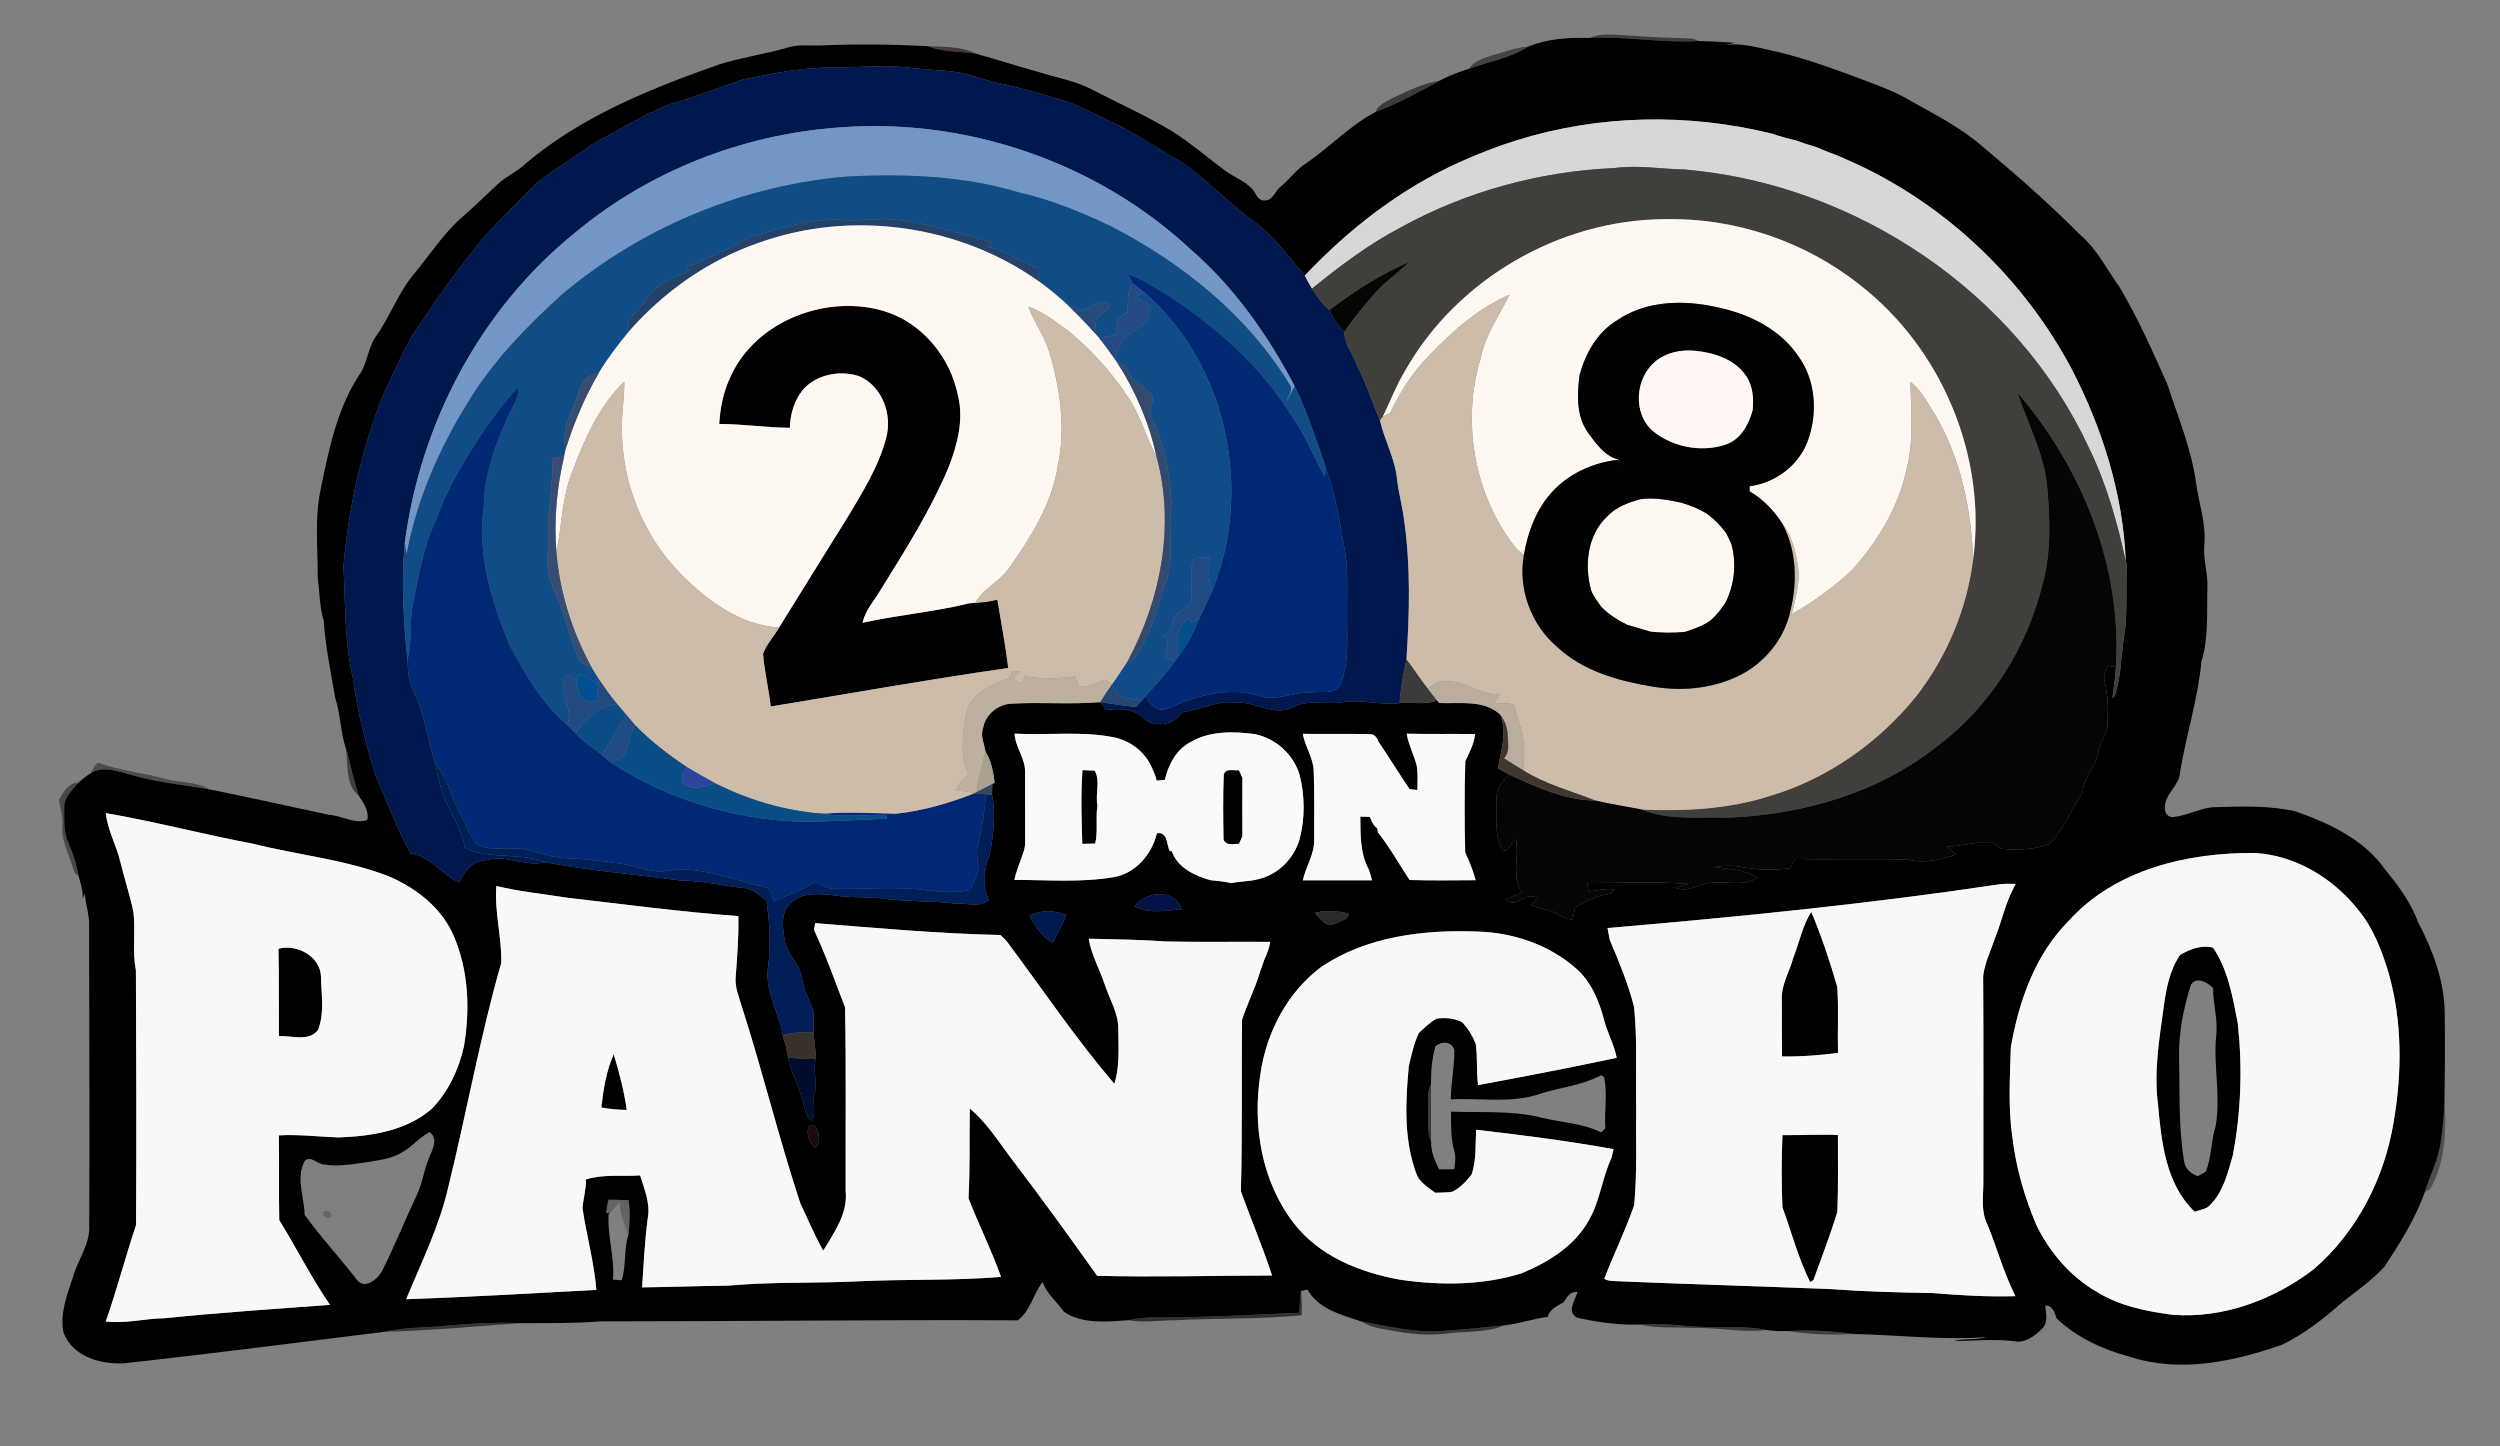 <svg xmlns="http://www.w3.org/2000/svg" width="745pt" height="431pt" viewBox="0 0 745 431"><rect x="0" y="0" width="745" height="431" fill="#808080" stroke="none"/><g id="#0b000087"><path fill="#0b0000" opacity="0.53" d=" M 473.69 11.30 C 476.65 10.04 479.92 10.22 483.07 10.44 C 489.71 10.97 496.36 11.22 503.02 11.43 C 504.14 11.42 505.18 11.68 506.17 12.22 C 495.31 12.89 484.54 10.73 473.69 11.30 Z"></path></g><g id="#000000ff"><path fill="#000000" opacity="1.00" d=" M 455.43 13.88 C 461.19 11.49 467.52 11.16 473.69 11.30 C 484.54 10.73 495.31 12.89 506.17 12.22 C 509.80 12.30 513.43 12.50 517.06 12.76 C 515.73 13.08 514.40 13.37 513.09 13.66 C 518.78 12.36 524.38 14.42 529.93 15.50 C 539.37 17.81 548.49 21.24 557.57 24.68 C 561.25 26.07 564.95 27.48 568.36 29.48 C 575.94 33.82 583.92 37.69 590.55 43.46 C 600.69 51.93 610.63 60.65 619.94 70.03 C 624.94 74.25 627.79 80.25 631.57 85.46 C 637.09 94.76 641.48 104.66 645.87 114.52 C 649.04 124.22 653.03 133.76 654.43 143.94 C 655.31 150.26 657.61 156.52 656.83 162.97 C 656.62 167.02 657.96 170.96 657.81 175.01 C 657.57 182.37 658.25 189.87 656.04 197.02 C 654.99 208.22 651.49 218.97 649.67 230.04 C 649.52 234.21 644.78 236.71 645.14 241.01 C 645.01 242.49 646.49 243.85 647.99 243.43 C 652.10 242.96 655.81 240.68 659.99 240.54 C 668.06 240.29 676.27 240.00 684.19 241.81 C 694.21 245.42 704.55 250.16 710.81 259.19 C 714.74 263.95 718.43 268.98 720.60 274.82 C 725.00 283.22 728.46 292.41 728.52 302.01 C 728.64 310.91 728.59 319.81 728.45 328.72 C 728.26 332.47 727.94 336.23 727.40 339.96 C 726.78 345.33 724.14 350.13 722.60 355.26 C 719.74 363.21 715.22 370.41 710.59 377.44 C 706.89 381.49 702.34 384.68 698.03 388.05 C 692.51 392.93 686.62 397.57 679.95 400.77 C 665.55 405.78 649.50 409.22 634.59 404.27 C 626.65 402.21 618.95 398.58 612.92 392.95 C 612.25 391.26 611.76 388.87 609.45 389.08 C 609.73 391.32 610.38 393.88 608.71 395.80 C 606.39 398.09 603.46 400.45 599.96 399.65 C 594.04 398.94 588.12 399.63 582.22 399.59 C 585.39 398.76 588.78 399.41 591.97 398.46 C 578.74 399.43 565.50 397.79 552.29 397.53 C 545.85 396.59 539.34 396.32 532.85 396.65 C 530.69 396.68 528.52 396.70 526.40 396.34 C 519.03 394.82 511.44 395.90 503.99 395.25 C 498.97 394.76 493.94 394.32 488.90 394.71 C 482.55 394.94 476.10 394.03 470.02 392.68 C 466.71 391.03 469.39 387.42 470.11 385.00 C 467.97 384.75 466.90 386.51 465.97 388.09 C 464.07 389.15 461.83 390.13 461.19 392.43 C 456.87 393.02 452.72 394.43 448.40 394.94 C 441.92 395.57 435.45 396.35 428.95 396.67 C 421.09 397.14 413.39 395.12 405.70 393.81 C 399.84 391.83 392.87 390.13 389.64 384.29 C 389.16 384.39 388.19 384.60 387.70 384.70 C 387.49 386.87 387.30 389.04 387.12 391.22 C 375.42 391.66 363.74 392.48 352.02 392.49 C 346.82 392.84 341.50 392.13 336.39 393.41 C 329.95 393.85 322.76 394.70 317.08 390.95 C 315.00 387.94 311.91 385.58 310.71 382.03 C 307.90 385.60 307.00 390.79 303.26 393.46 C 261.82 393.23 220.38 393.78 178.94 393.77 C 171.03 394.40 163.09 394.26 155.16 394.29 C 146.75 393.95 138.35 394.55 129.98 395.33 C 124.90 395.64 119.77 395.68 114.78 396.85 C 88.89 400.04 63.01 403.41 37.07 406.25 C 30.07 406.68 21.52 404.29 18.91 397.00 C 17.76 391.18 20.16 385.51 21.90 380.07 C 23.43 375.03 26.96 370.51 26.59 365.02 C 26.77 335.33 26.55 305.64 26.55 275.96 C 26.71 272.66 25.45 269.54 25.31 266.27 C 25.09 266.76 24.88 267.25 24.67 267.74 C 24.78 265.39 23.98 263.19 23.40 260.96 C 22.81 257.69 21.86 254.50 20.50 251.47 C 18.94 248.15 19.12 244.41 19.15 240.84 C 18.94 237.66 21.53 235.42 23.40 233.21 C 24.56 232.15 25.81 231.18 27.14 230.35 C 30.96 228.11 35.20 229.91 39.09 230.91 C 46.67 233.16 54.59 233.87 62.36 235.21 C 74.28 237.65 86.19 240.23 98.07 242.83 C 101.95 243.06 105.52 245.64 109.45 244.38 C 110.05 241.62 108.38 239.41 106.99 237.22 C 105.26 232.58 104.53 227.67 103.05 222.96 C 101.42 218.11 101.52 212.91 99.91 208.05 C 98.63 200.38 96.96 192.74 96.47 184.96 C 95.20 180.73 95.23 176.29 94.68 171.93 C 94.72 163.30 93.72 154.57 95.52 146.04 C 97.93 134.28 100.30 122.13 106.96 111.89 C 109.56 108.32 109.54 103.61 112.16 100.06 C 116.36 94.09 118.77 87.02 123.54 81.43 C 128.19 75.83 132.14 69.57 137.68 64.76 C 141.24 61.65 144.59 58.32 148.08 55.12 C 150.70 52.57 154.20 51.19 156.81 48.61 C 173.49 34.53 194.05 26.36 214.40 19.17 C 220.81 17.19 227.45 16.17 233.92 14.42 C 237.47 13.08 241.32 13.70 245.02 13.54 C 255.54 13.09 266.11 13.19 276.61 13.79 C 281.23 15.71 286.28 15.16 291.10 16.07 C 297.43 17.83 303.67 19.88 310.01 21.61 C 315.19 23.24 320.65 24.15 325.49 26.72 C 333.33 30.80 341.43 34.41 349.03 38.95 C 354.69 42.51 359.78 46.90 365.13 50.89 C 368.21 53.15 372.35 54.34 374.25 57.91 C 374.76 59.00 375.71 59.90 377.02 59.74 C 379.40 59.70 379.90 56.93 381.54 55.70 C 384.38 53.46 386.38 50.33 389.53 48.45 C 396.50 43.65 402.43 37.25 409.97 33.34 C 416.57 30.90 422.79 27.47 428.95 24.08 C 431.75 22.53 434.78 21.48 437.81 20.48 C 443.69 18.33 450.11 17.33 455.43 13.88 M 221.46 23.68 C 214.26 26.04 207.24 28.94 199.93 30.94 C 192.04 33.96 184.87 38.57 177.37 42.41 C 171.67 46.38 165.79 50.11 160.22 54.26 C 154.90 59.58 149.57 64.91 144.43 70.41 C 137.96 78.35 131.73 86.51 126.21 95.14 C 121.06 101.58 118.32 109.42 114.60 116.66 C 107.87 133.27 103.89 150.96 102.34 168.79 C 102.97 179.91 102.61 191.17 105.16 202.08 C 106.49 212.23 109.11 222.15 112.19 231.90 C 115.59 239.35 118.34 247.14 122.36 254.31 C 128.31 255.12 131.67 260.75 136.91 262.99 C 138.42 259.65 140.89 256.36 144.93 256.33 C 150.85 254.57 156.63 258.44 162.49 256.95 C 175.88 259.52 189.53 260.54 203.03 262.43 C 209.40 262.42 215.60 264.03 221.91 264.65 C 224.49 264.84 226.32 266.94 228.37 268.29 C 229.37 274.78 229.76 281.41 228.90 287.94 C 227.77 295.16 232.10 301.57 233.25 308.50 C 233.89 310.68 234.53 312.88 234.85 315.14 C 235.50 319.26 237.86 322.92 238.86 326.99 C 239.88 329.29 239.63 332.44 241.84 334.01 C 243.43 331.59 241.92 328.42 242.76 325.73 C 243.77 322.30 242.05 318.81 243.16 315.41 C 243.01 312.79 242.71 310.19 242.40 307.59 C 242.44 305.39 242.69 303.16 242.30 300.98 C 241.22 297.99 239.55 295.20 239.06 292.01 C 238.67 287.55 234.63 284.65 233.86 280.27 C 233.21 276.47 232.46 271.54 235.96 268.87 C 239.25 265.81 244.10 266.37 248.20 266.77 C 252.66 267.54 257.19 267.26 261.68 267.59 C 269.40 268.80 277.26 268.31 285.01 269.31 C 288.20 269.10 292.05 270.52 294.69 268.20 C 292.58 263.96 293.15 259.14 294.93 254.91 C 296.00 249.00 296.82 242.82 295.62 236.86 C 295.64 236.05 295.69 234.42 295.71 233.61 L 296.39 233.25 C 296.04 230.01 295.41 226.73 293.66 223.92 C 293.31 221.61 292.07 219.26 292.97 216.92 C 293.64 213.02 297.20 210.04 301.08 209.70 C 310.01 209.18 318.99 209.99 327.90 209.23 C 328.46 210.01 329.02 210.79 329.58 211.57 C 333.22 211.22 337.40 210.95 340.33 213.59 C 343.62 217.06 349.73 216.32 352.18 212.25 C 357.57 211.65 362.52 208.71 368.05 209.35 C 373.79 208.84 379.19 213.41 384.90 210.97 C 389.50 208.20 395.00 210.12 400.01 209.25 C 405.70 208.29 411.36 210.26 417.07 209.53 C 420.78 209.17 424.73 210.16 428.26 208.72 C 428.41 208.92 428.72 209.31 428.88 209.50 C 434.98 209.76 442.11 208.41 447.06 212.94 C 449.11 218.24 447.38 223.62 446.35 228.92 C 447.41 229.54 448.47 230.16 449.57 230.71 C 447.94 232.88 445.66 235.02 446.01 238.01 C 446.07 243.09 445.19 248.60 447.70 253.27 C 449.51 254.42 450.36 250.94 451.73 250.04 C 452.86 255.30 450.23 261.45 453.62 266.04 C 451.91 266.63 450.23 267.27 448.59 268.01 C 451.71 271.23 454.87 265.18 458.18 267.72 C 457.70 268.20 456.73 269.18 456.25 269.66 C 458.23 270.72 460.47 270.99 462.59 271.65 C 464.58 272.53 466.38 274.00 468.67 274.00 C 468.90 272.79 469.13 271.59 469.37 270.38 C 472.03 268.99 474.64 267.32 477.65 266.79 C 478.90 266.48 480.38 266.43 481.05 265.12 C 478.46 264.57 475.94 265.42 473.38 265.65 C 473.28 265.03 473.09 263.78 473.00 263.16 C 482.99 263.15 493.04 262.57 502.99 263.43 C 501.66 263.77 500.33 264.12 499.01 264.47 C 503.17 266.42 506.88 262.75 511.03 263.01 C 515.28 262.67 520.07 264.16 523.82 261.50 C 519.87 259.18 515.38 258.93 510.96 258.46 C 513.83 257.87 516.80 257.85 519.67 258.47 C 524.24 259.39 528.94 259.23 533.55 258.76 C 534.00 257.82 534.45 256.88 534.90 255.95 C 546.26 256.29 557.65 255.71 569.00 256.24 C 573.67 257.40 578.39 256.09 582.85 254.66 C 582.02 253.85 581.19 253.03 580.37 252.23 C 584.90 252.29 589.27 250.54 593.82 251.05 C 594.84 251.72 595.66 252.95 596.99 253.01 C 601.55 253.34 606.30 253.18 610.62 251.57 C 615.18 247.19 617.30 241.12 620.64 235.95 C 620.86 231.46 624.72 228.46 625.29 224.11 C 625.67 221.56 627.37 219.48 627.94 217.00 C 628.31 212.32 628.27 207.57 627.17 202.98 C 626.69 201.38 627.65 199.89 628.13 198.43 C 628.73 198.51 629.94 198.67 630.54 198.76 C 630.44 201.86 629.84 204.91 629.52 207.99 C 629.69 207.82 630.04 207.50 630.21 207.34 C 631.96 202.00 632.06 196.32 632.79 190.80 C 634.19 183.26 633.42 175.56 633.78 167.95 L 633.48 167.20 C 632.67 147.15 626.47 127.51 617.25 109.76 C 603.26 83.53 580.83 61.88 553.92 49.18 C 550.88 47.87 547.93 46.36 544.79 45.30 C 543.55 44.79 542.33 44.30 541.11 43.78 C 540.09 43.49 539.09 43.19 538.09 42.88 C 537.10 42.54 536.11 42.19 535.13 41.83 C 532.73 41.32 530.38 40.63 528.08 39.84 C 503.08 33.68 476.50 34.12 451.90 41.83 C 446.13 43.60 440.53 45.84 435.03 48.29 C 417.46 56.20 401.98 68.16 388.82 82.14 C 383.92 76.49 379.67 70.06 373.34 65.83 C 366.25 60.30 359.80 53.98 352.59 48.58 C 346.17 45.02 340.07 40.91 333.60 37.43 C 328.58 35.21 323.76 32.55 318.67 30.49 C 311.52 28.30 304.34 26.17 297.02 24.65 C 293.05 23.80 289.30 22.10 285.27 21.52 C 280.83 20.86 276.32 20.83 271.87 20.27 C 263.97 19.20 256.00 20.13 248.07 20.15 C 239.08 20.01 230.23 21.93 221.46 23.68 M 419.19 218.64 C 419.72 221.90 421.31 224.84 422.15 228.02 C 422.61 230.45 422.40 232.95 422.38 235.42 C 421.80 235.36 420.64 235.22 420.06 235.16 C 416.87 230.53 414.00 225.69 410.81 221.07 C 410.45 219.99 409.63 218.72 408.33 218.79 C 401.63 218.61 394.93 218.79 388.23 218.69 C 388.91 222.57 391.47 225.96 391.49 229.97 C 391.73 236.64 391.62 243.31 391.61 249.99 C 391.85 254.40 389.14 258.15 388.25 262.33 C 395.12 262.37 402.00 262.31 408.87 262.34 C 408.64 261.55 408.16 259.96 407.93 259.17 C 405.26 254.26 405.44 248.75 405.38 243.35 C 406.32 243.37 407.27 243.40 408.22 243.44 C 408.69 244.74 409.28 246.02 410.46 246.85 C 410.49 247.14 410.55 247.73 410.59 248.02 C 414.14 252.46 416.92 257.49 420.05 262.24 C 426.62 262.42 433.19 262.36 439.76 262.30 C 438.95 259.48 437.92 256.72 436.63 254.09 C 436.39 245.03 436.38 235.94 436.66 226.88 C 437.84 224.27 439.28 221.67 439.57 218.77 C 432.77 218.64 425.98 218.82 419.19 218.64 M 305.47 230.08 C 305.45 237.05 305.49 244.01 305.48 250.98 C 305.56 252.79 304.78 254.46 304.21 256.14 C 303.46 258.13 302.76 260.14 302.27 262.21 C 312.15 262.20 322.14 263.06 331.94 261.38 C 338.46 260.23 343.27 254.55 344.76 248.30 C 347.95 247.83 347.61 251.47 348.52 253.53 L 349.23 253.71 C 350.84 258.54 356.15 261.06 360.76 262.30 C 362.85 262.48 364.94 262.72 367.00 263.18 C 369.58 262.54 372.31 262.75 374.88 262.00 C 380.78 260.70 385.57 255.94 387.25 250.18 C 388.94 243.87 388.86 237.11 387.26 230.81 C 385.35 224.72 380.24 220.10 374.01 218.77 C 367.61 217.93 360.62 217.75 354.86 221.10 C 350.59 223.25 348.14 227.89 347.13 232.39 C 346.32 232.47 345.51 232.55 344.71 232.64 C 344.28 231.03 343.63 229.50 342.92 228.00 C 340.80 223.78 336.68 220.75 332.09 219.75 C 322.30 217.77 312.25 219.19 302.34 218.62 C 302.53 222.66 305.58 225.98 305.47 230.08 M 31.52 242.31 C 32.06 247.44 34.75 251.95 35.88 256.92 C 37.10 261.93 38.75 266.83 39.78 271.89 C 40.43 277.60 39.36 283.41 40.50 289.10 C 40.62 314.44 40.69 339.79 40.54 365.13 C 37.32 374.62 34.85 384.34 31.52 393.80 C 37.40 394.52 43.20 392.89 49.07 392.83 C 65.47 391.15 81.91 390.05 98.34 388.84 C 92.76 380.75 88.38 371.92 83.22 363.60 C 83.05 355.18 83.24 346.75 83.10 338.34 C 89.05 338.00 94.98 338.74 100.91 338.96 C 110.59 338.60 120.95 337.04 128.56 330.52 C 133.54 325.48 136.67 318.80 138.23 311.94 C 140.11 300.94 139.67 289.21 135.19 278.86 C 131.62 270.54 124.03 264.64 115.88 261.15 C 102.86 256.11 88.82 254.82 75.35 251.42 C 60.68 248.68 46.22 244.82 31.52 242.31 M 616.46 274.43 C 606.43 284.49 601.61 298.39 599.23 312.12 C 598.97 321.06 598.38 330.07 599.70 338.96 C 600.77 347.98 603.32 356.76 606.85 365.11 C 610.85 373.20 616.91 380.38 624.78 384.93 C 631.58 389.17 639.62 390.80 647.46 391.81 C 662.52 392.95 677.48 387.36 689.38 378.32 C 702.44 367.12 710.66 350.96 713.35 334.07 C 715.82 319.52 715.87 304.32 711.83 290.04 C 709.82 283.33 707.29 276.62 702.77 271.17 C 695.35 261.76 684.17 254.94 672.05 254.19 C 652.07 254.00 630.32 259.03 616.46 274.43 M 479.05 276.56 C 479.26 277.76 479.48 278.97 479.74 280.17 C 482.48 286.61 485.19 293.14 486.93 299.94 C 487.96 309.57 487.40 319.29 487.58 328.96 C 487.44 339.01 487.93 349.11 486.99 359.14 C 484.41 366.59 480.88 373.72 478.08 381.09 C 479.22 381.80 480.62 381.67 481.92 381.80 C 503.27 382.69 524.63 383.32 545.98 384.17 C 555.98 384.92 566.00 385.17 576.03 385.33 C 584.20 386.04 592.40 386.48 600.60 386.26 C 597.16 379.43 595.11 371.92 592.22 364.83 C 590.19 360.82 591.09 356.27 591.04 351.99 C 591.02 331.60 591.12 311.22 590.98 290.84 C 591.45 286.92 593.24 283.35 594.48 279.65 C 596.66 274.27 597.73 268.44 600.72 263.41 C 599.09 263.34 597.46 263.33 595.86 263.52 C 557.11 269.34 518.09 273.22 479.05 276.56 M 147.90 264.04 C 147.31 271.70 149.57 279.32 149.37 286.95 C 143.11 308.76 139.14 331.14 133.73 353.16 C 131.12 365.04 125.66 375.98 121.04 387.16 C 139.95 386.53 158.83 385.36 177.72 384.39 C 177.05 376.17 174.77 368.16 173.58 360.01 C 173.82 357.15 174.67 354.36 174.63 351.47 C 179.80 349.83 185.40 350.65 190.77 350.27 C 192.03 354.41 193.87 358.65 193.03 363.06 C 192.13 369.89 191.81 376.77 191.34 383.64 C 199.89 383.55 208.43 383.20 216.98 383.12 C 229.96 381.93 243.01 382.48 256.02 381.82 C 270.10 381.15 284.25 381.69 298.31 380.51 C 295.48 372.54 291.67 364.97 288.61 357.10 C 289.10 348.18 288.84 339.25 289.00 330.32 C 293.70 334.25 297.09 339.46 300.70 344.36 C 309.68 356.13 318.39 368.11 326.96 380.19 C 344.33 380.63 361.71 380.14 379.08 380.09 C 376.29 371.61 372.81 363.39 369.78 355.00 C 370.25 338.02 369.92 320.96 370.12 303.95 C 371.59 299.28 373.90 294.90 375.30 290.18 C 375.79 288.74 376.30 287.31 376.80 285.88 C 377.61 284.23 378.23 282.49 378.52 280.68 C 368.30 280.60 358.07 280.78 347.85 280.57 C 340.06 280.04 332.24 279.90 324.43 279.73 C 325.19 284.45 327.64 288.70 329.15 293.21 C 330.63 297.76 333.38 302.03 333.26 306.97 C 333.28 312.31 333.73 317.81 332.07 322.98 C 320.64 309.58 310.77 294.95 300.26 280.84 C 299.64 280.00 298.86 279.33 298.10 278.64 C 279.67 278.23 261.28 276.56 242.91 275.09 C 242.77 275.76 242.66 276.43 242.57 277.11 C 246.09 284.60 248.84 292.46 251.83 300.18 C 252.18 318.43 251.94 336.71 252.01 354.97 C 252.70 361.60 248.56 367.31 245.33 372.71 C 242.75 368.17 240.77 363.33 238.51 358.63 C 232.10 339.27 227.32 319.41 221.07 299.99 C 220.22 297.07 218.93 294.14 219.23 291.04 C 219.70 285.03 220.16 279.02 220.03 272.99 C 202.98 271.77 186.04 269.49 169.07 267.53 C 162.00 266.41 154.87 265.69 147.90 264.04 M 338.15 270.06 C 342.40 272.47 347.51 271.32 352.12 270.95 C 350.15 264.72 341.50 265.50 338.15 270.06 M 391.90 272.01 C 393.42 273.77 395.45 276.85 398.10 275.16 C 399.36 274.30 402.05 274.19 401.81 272.21 C 398.58 271.46 395.14 271.17 391.90 272.01 M 306.79 272.83 C 308.38 276.03 310.54 279.08 313.65 280.97 C 315.15 278.27 316.56 275.52 317.79 272.68 C 314.31 271.18 310.20 271.13 306.79 272.83 M 394.01 287.95 C 383.76 295.45 377.41 307.52 375.62 319.97 C 373.18 335.24 375.89 351.98 385.49 364.43 C 393.10 374.39 405.42 379.28 417.43 381.38 C 429.39 383.09 441.80 383.06 453.43 379.45 C 461.34 376.15 469.27 371.34 473.50 363.60 C 476.83 357.86 477.39 351.07 480.21 345.11 C 480.42 344.22 480.63 343.33 480.84 342.44 C 467.28 340.00 453.58 338.25 439.89 336.66 C 439.65 341.09 439.99 345.68 438.57 349.95 C 437.02 352.00 435.13 353.99 432.79 355.14 C 431.11 355.45 429.38 355.33 427.69 355.44 C 425.65 353.84 423.11 352.46 422.13 349.93 C 418.28 339.65 418.82 328.54 419.81 317.81 C 420.59 314.43 421.33 311.02 422.79 307.86 C 424.43 306.33 426.03 304.71 428.01 303.60 C 430.54 303.13 433.33 303.44 435.66 304.56 C 437.45 306.38 438.79 308.66 439.76 311.02 C 440.38 315.10 439.90 319.26 440.48 323.36 C 454.27 320.80 468.05 318.14 481.77 315.24 C 481.04 311.34 479.03 307.85 478.04 304.03 C 476.52 298.29 474.18 292.47 469.56 288.51 C 461.46 281.42 450.70 277.84 440.01 277.60 C 424.21 277.02 407.48 279.03 394.01 287.95 M 427.75 311.78 C 426.73 315.37 426.42 319.09 426.44 322.82 C 425.20 325.36 425.66 328.25 425.59 330.99 C 425.73 334.05 425.23 337.28 426.46 340.20 C 426.38 343.13 427.57 345.86 428.83 348.44 C 430.33 348.49 431.85 348.49 433.36 348.43 C 433.60 346.57 433.94 344.66 433.34 342.83 C 432.27 339.07 432.45 335.14 432.40 331.27 C 441.28 331.60 450.28 330.87 459.01 332.97 C 465.04 334.50 471.48 334.66 477.14 337.43 C 477.46 337.14 478.08 336.54 478.40 336.25 C 478.00 331.17 479.13 325.89 478.00 320.94 L 477.10 320.41 C 471.50 323.46 465.00 324.01 459.00 325.94 C 450.40 328.91 441.23 327.15 432.35 327.60 C 432.36 322.66 433.50 317.79 433.40 312.86 C 432.55 310.28 429.58 310.19 427.75 311.78 M 241.29 335.35 C 239.99 337.40 241.01 340.68 242.93 342.03 C 244.83 340.91 244.22 334.47 241.29 335.35 M 120.05 343.25 C 116.92 345.30 113.13 345.66 109.55 346.31 C 105.08 346.85 100.51 347.86 96.03 346.91 C 94.33 346.57 92.64 344.48 90.89 345.82 C 88.00 350.86 90.69 356.67 90.78 362.04 C 95.67 368.78 101.39 374.92 106.47 381.53 C 108.79 384.29 112.44 381.24 113.78 378.91 C 117.56 371.47 120.63 363.69 124.19 356.15 C 126.06 352.31 126.41 347.96 128.25 344.11 C 129.19 341.95 130.41 339.06 128.00 337.37 C 125.00 338.85 122.98 341.66 120.05 343.25 M 181.35 357.47 C 180.98 358.80 180.75 360.16 180.64 361.56 L 181.85 361.31 L 181.37 361.78 C 180.92 368.37 183.24 374.74 182.67 381.34 C 183.53 381.39 184.39 381.45 185.25 381.51 C 186.68 377.13 185.83 372.40 187.28 368.04 C 187.68 364.59 187.84 361.10 187.32 357.65 C 185.33 357.57 183.34 357.52 181.35 357.47 Z"></path><path fill="#000000" opacity="1.00" d=" M 217.73 112.18 C 225.31 95.51 246.44 87.56 263.54 92.74 C 274.85 96.20 283.23 106.50 285.50 117.96 C 287.26 125.20 285.25 132.73 282.58 139.50 C 277.23 152.18 269.83 163.85 262.59 175.52 C 260.68 178.83 257.87 181.75 257.05 185.59 C 267.60 183.24 278.45 182.35 288.96 179.76 C 289.38 179.73 290.23 179.66 290.65 179.63 C 292.86 179.54 295.07 179.27 297.21 178.68 C 298.34 185.46 299.61 192.23 300.46 199.06 C 276.80 202.44 253.26 206.69 229.67 210.53 C 229.10 205.27 227.78 200.11 227.40 194.84 C 228.41 191.94 230.66 189.67 232.16 187.01 C 238.86 176.30 245.44 165.51 252.17 154.82 C 256.80 147.05 261.81 139.25 264.10 130.41 C 265.95 123.42 262.85 114.95 255.92 112.07 C 250.22 110.25 243.26 111.57 239.23 116.20 C 236.68 119.38 235.47 123.45 235.39 127.49 C 228.35 127.43 221.37 126.36 214.33 126.34 C 214.62 121.47 215.59 116.59 217.73 112.18 Z"></path><path fill="#000000" opacity="1.00" d=" M 322.53 251.46 C 322.28 244.15 322.06 236.79 322.57 229.49 C 323.49 229.53 325.33 229.62 326.24 229.66 C 328.00 232.94 326.32 236.55 327.05 239.99 C 326.42 243.77 327.26 247.65 326.37 251.40 C 325.08 251.42 323.80 251.44 322.53 251.46 Z"></path><path fill="#000000" opacity="1.00" d=" M 364.68 230.95 C 365.04 228.78 367.73 229.72 369.21 229.53 C 369.47 230.10 369.97 231.23 370.23 231.79 C 370.19 237.61 370.22 243.43 370.22 249.24 C 369.97 249.80 369.48 250.90 369.23 251.45 C 367.57 251.44 365.34 252.19 364.61 250.13 C 364.51 243.74 364.42 237.33 364.68 230.95 Z"></path><path fill="#000000" opacity="1.00" d=" M 534.45 285.26 C 536.23 280.75 537.16 275.87 539.75 271.71 C 542.81 279.02 545.35 286.55 547.52 294.16 C 547.95 300.67 547.55 307.24 547.72 313.77 C 542.19 314.49 536.61 314.93 531.04 314.81 C 530.96 309.22 531.02 303.63 530.98 298.04 C 530.73 293.49 533.31 289.52 534.45 285.26 Z"></path><path fill="#000000" opacity="1.00" d=" M 649.64 284.60 C 652.52 282.83 656.10 281.52 659.49 282.40 C 664.01 289.04 665.34 297.20 666.86 304.93 C 668.29 318.07 667.85 331.44 665.35 344.43 C 663.87 349.50 662.60 354.98 658.80 358.89 C 657.67 360.40 655.64 360.48 654.01 361.10 C 645.39 352.90 644.07 340.18 643.07 328.97 C 641.80 319.25 643.49 309.55 644.80 299.93 C 645.53 294.61 646.55 289.12 649.64 284.60 M 652.77 293.79 C 650.68 300.63 649.21 307.79 649.37 314.99 C 649.61 325.35 649.14 335.78 650.86 346.04 C 651.15 348.28 652.90 349.84 654.98 350.50 C 655.57 350.16 656.75 349.47 657.35 349.12 C 659.09 344.79 658.86 340.00 660.26 335.57 C 661.85 326.67 659.55 317.65 660.42 308.71 C 661.01 303.92 659.48 299.24 659.51 294.47 C 657.95 292.66 654.03 290.73 652.77 293.79 Z"></path><path fill="#000000" opacity="1.00" d=" M 82.98 282.74 C 88.35 281.22 95.36 284.92 95.65 290.88 C 95.73 296.15 96.78 301.81 94.81 306.84 C 92.19 310.55 86.93 308.58 83.12 308.76 C 83.05 300.08 83.16 291.41 82.98 282.74 Z"></path><path fill="#000000" opacity="1.00" d=" M 179.18 330.03 C 179.81 324.64 180.68 319.14 182.88 314.15 C 184.55 319.58 185.96 325.14 186.78 330.77 C 184.23 330.72 181.68 330.51 179.18 330.03 Z"></path><path fill="#000000" opacity="1.00" d=" M 531.17 338.27 C 536.68 338.33 542.19 337.99 547.70 338.22 C 547.67 345.84 547.84 353.47 547.54 361.08 C 545.48 367.97 542.82 374.68 540.41 381.46 C 540.16 381.61 539.68 381.91 539.43 382.07 C 535.87 374.96 533.89 367.21 531.17 359.78 C 530.85 352.63 530.88 345.43 531.17 338.27 Z"></path></g><g id="#0f00008d"><path fill="#0f0000" opacity="0.55" d=" M 276.61 13.79 C 281.45 13.94 286.72 13.88 291.10 16.07 C 286.28 15.16 281.23 15.71 276.61 13.79 Z"></path></g><g id="#00000079"><path fill="#000000" opacity="0.47" d=" M 445.27 16.29 C 448.64 15.42 451.92 14.09 455.43 13.88 C 450.11 17.33 443.69 18.33 437.81 20.48 C 439.43 17.90 442.59 17.22 445.27 16.29 Z"></path></g><g id="#00184dff"><path fill="#00184d" opacity="1.00" d=" M 221.46 23.68 C 230.23 21.93 239.08 20.01 248.07 20.15 C 256.00 20.13 263.97 19.20 271.87 20.27 C 276.32 20.83 280.83 20.86 285.27 21.52 C 289.30 22.10 293.05 23.80 297.02 24.65 C 304.34 26.17 311.52 28.30 318.67 30.49 C 323.76 32.55 328.58 35.21 333.60 37.43 C 340.07 40.91 346.17 45.02 352.59 48.58 C 359.80 53.98 366.25 60.30 373.34 65.83 C 379.67 70.06 383.92 76.49 388.82 82.14 C 389.51 83.45 390.21 84.74 390.97 86.01 C 392.41 88.35 394.02 90.64 396.20 92.36 C 397.28 94.76 398.53 97.12 400.65 98.78 C 400.46 102.47 403.29 105.46 404.37 108.86 C 407.08 114.17 408.91 119.84 411.23 125.31 C 412.60 131.28 415.77 136.75 416.32 142.91 C 416.79 146.96 417.93 150.91 418.42 154.96 C 420.40 168.72 420.03 182.68 419.13 196.51 C 418.18 200.80 417.40 205.14 417.07 209.53 C 411.36 210.26 405.70 208.29 400.01 209.25 C 395.00 210.12 389.50 208.20 384.90 210.97 C 379.19 213.41 373.79 208.84 368.05 209.35 C 362.52 208.71 357.57 211.65 352.18 212.25 C 349.73 216.32 343.62 217.06 340.33 213.59 C 337.40 210.95 333.22 211.22 329.58 211.57 C 329.02 210.79 328.46 210.01 327.90 209.23 C 331.45 209.72 334.98 210.33 338.55 210.67 C 339.12 209.99 339.70 209.33 340.29 208.67 C 340.57 208.36 341.13 207.74 341.41 207.44 C 342.63 209.87 344.89 212.45 347.93 211.16 C 356.24 207.40 365.75 204.56 374.82 207.24 C 380.18 209.25 385.57 206.07 391.03 206.33 C 393.76 205.94 397.49 206.97 399.32 204.34 C 402.22 197.61 401.34 190.13 401.43 183.00 C 401.33 175.97 401.96 168.85 400.34 161.94 C 399.12 154.48 397.75 147.02 395.25 139.87 C 392.38 131.52 389.72 123.07 385.83 115.11 C 377.86 99.92 367.83 85.60 354.80 74.31 C 326.91 48.32 287.88 34.97 249.91 38.00 C 221.34 40.04 193.36 50.97 171.35 69.37 C 143.17 92.08 125.21 126.22 120.61 161.96 C 119.54 173.45 120.23 185.13 121.42 196.61 C 121.58 199.74 121.70 202.99 123.16 205.85 C 126.68 212.69 127.29 220.51 129.85 227.71 C 130.39 231.10 131.07 234.50 132.43 237.67 C 134.32 242.75 137.80 247.19 138.54 252.68 C 146.08 256.25 154.77 253.90 162.49 256.95 C 156.63 258.44 150.85 254.57 144.93 256.33 C 140.89 256.36 138.42 259.65 136.91 262.99 C 131.67 260.75 128.31 255.12 122.36 254.31 C 118.34 247.14 115.59 239.35 112.19 231.90 C 109.11 222.15 106.49 212.23 105.16 202.08 C 102.61 191.17 102.97 179.91 102.34 168.79 C 103.89 150.96 107.87 133.27 114.60 116.66 C 118.32 109.42 121.06 101.58 126.21 95.14 C 131.73 86.51 137.96 78.35 144.43 70.41 C 149.57 64.91 154.90 59.58 160.22 54.26 C 165.79 50.11 171.67 46.38 177.37 42.41 C 184.87 38.57 192.04 33.96 199.93 30.94 C 207.24 28.94 214.26 26.04 221.46 23.68 Z"></path></g><g id="#00000087"><path fill="#000000" opacity="0.53" d=" M 415.06 29.18 C 419.52 27.10 424.03 24.79 428.95 24.08 C 422.79 27.47 416.57 30.90 409.97 33.34 C 410.69 31.05 413.20 30.32 415.06 29.18 Z"></path></g><g id="#d7d7d7ff"><path fill="#d7d7d7" opacity="1.00" d=" M 451.90 41.83 C 476.50 34.12 503.08 33.68 528.08 39.84 C 530.38 40.63 532.73 41.32 535.13 41.83 C 536.11 42.19 537.10 42.54 538.09 42.88 C 539.09 43.19 540.09 43.49 541.11 43.78 C 542.33 44.30 543.55 44.79 544.79 45.30 C 547.93 46.36 550.88 47.87 553.92 49.18 C 580.83 61.88 603.26 83.53 617.25 109.76 C 626.47 127.51 632.67 147.15 633.48 167.20 C 630.95 155.68 627.76 144.17 622.54 133.52 C 601.01 86.96 552.83 54.83 502.00 50.51 C 495.00 50.37 488.01 49.11 481.02 50.08 C 458.89 51.05 436.96 57.01 417.54 67.70 C 407.97 72.70 399.33 79.23 390.97 86.01 C 390.21 84.74 389.51 83.45 388.82 82.14 C 401.98 68.16 417.46 56.20 435.03 48.29 C 440.53 45.84 446.13 43.60 451.90 41.83 Z"></path></g><g id="#7296c6ff"><path fill="#7296c6" opacity="1.00" d=" M 171.35 69.37 C 193.36 50.97 221.34 40.04 249.91 38.00 C 287.88 34.97 326.91 48.32 354.80 74.31 C 367.83 85.60 377.86 99.92 385.83 115.11 C 384.98 116.74 384.08 118.34 383.19 119.95 C 383.80 118.11 385.64 116.16 384.13 114.30 C 371.66 93.94 352.43 78.48 331.40 67.60 C 322.44 63.27 313.16 59.49 303.43 57.27 C 287.11 52.35 269.90 51.78 252.99 52.55 C 221.80 55.03 191.56 67.51 167.61 87.62 C 156.94 97.28 146.74 107.73 139.29 120.14 C 130.74 133.94 124.12 149.16 121.16 165.18 C 120.96 164.10 120.78 163.03 120.61 161.96 C 125.21 126.22 143.17 92.08 171.35 69.37 Z"></path></g><g id="#403f3bff"><path fill="#403f3b" opacity="1.00" d=" M 417.54 67.70 C 436.96 57.01 458.89 51.05 481.02 50.08 C 488.01 49.11 495.00 50.37 502.00 50.51 C 552.83 54.83 601.01 86.96 622.54 133.52 C 627.76 144.17 630.95 155.68 633.48 167.20 L 633.78 167.95 C 633.42 175.56 634.19 183.26 632.79 190.80 C 632.06 196.32 631.96 202.00 630.21 207.34 C 630.04 207.50 629.69 207.82 629.52 207.99 C 629.84 204.91 630.44 201.86 630.54 198.76 C 632.41 168.96 620.49 139.47 601.24 117.06 C 604.26 126.30 609.11 135.09 610.04 144.94 C 610.90 154.55 611.29 164.45 608.75 173.85 C 604.09 192.88 593.15 210.58 577.34 222.31 C 559.79 236.34 537.19 242.78 515.00 243.66 C 506.44 243.40 497.35 244.57 489.26 241.25 C 502.10 241.81 515.16 241.14 527.48 237.19 C 544.70 232.06 559.99 221.22 571.21 207.28 C 580.27 195.49 586.22 181.28 588.01 166.51 C 592.09 135.87 578.59 103.82 554.24 84.92 C 537.89 71.88 516.87 64.81 495.97 65.32 C 464.69 65.49 434.11 83.24 418.71 110.51 C 416.08 114.84 414.30 119.60 412.09 124.14 L 411.23 125.31 C 408.91 119.84 407.08 114.17 404.37 108.86 C 403.29 105.46 400.46 102.47 400.65 98.78 C 403.50 94.67 406.66 90.79 410.01 87.07 C 412.99 83.75 416.74 81.25 419.90 78.10 C 411.38 81.73 403.58 86.81 396.20 92.36 C 394.02 90.64 392.41 88.35 390.97 86.01 C 399.33 79.23 407.97 72.70 417.54 67.70 Z"></path></g><g id="#104c86ff"><path fill="#104c86" opacity="1.00" d=" M 167.61 87.62 C 191.56 67.51 221.80 55.03 252.99 52.55 C 269.90 51.78 287.11 52.35 303.43 57.27 C 313.16 59.49 322.44 63.27 331.40 67.60 C 352.43 78.48 371.66 93.94 384.13 114.30 C 385.64 116.16 383.80 118.11 383.19 119.95 C 384.08 118.34 384.98 116.74 385.83 115.11 C 389.72 123.07 392.38 131.52 395.25 139.87 C 395.12 140.41 394.87 141.50 394.74 142.04 C 391.56 136.52 389.34 130.49 385.73 125.22 C 376.50 109.91 362.91 97.71 348.04 88.03 C 344.19 85.78 340.54 83.00 336.15 81.87 C 336.60 82.73 337.05 83.59 337.53 84.43 C 335.74 86.89 336.26 90.09 336.01 92.94 C 335.03 93.70 334.07 94.46 333.10 95.21 C 332.85 96.75 332.61 98.29 332.37 99.83 C 330.73 100.10 329.08 100.37 327.44 100.64 C 327.16 100.32 326.60 99.67 326.31 99.34 C 326.41 97.85 326.45 96.34 326.81 94.88 C 327.89 93.63 329.32 92.75 330.50 91.61 C 331.01 90.01 329.01 90.20 328.03 89.94 C 326.09 90.41 324.47 91.63 322.78 92.63 C 321.16 92.01 319.53 91.38 317.95 90.68 C 315.28 88.24 312.48 85.94 309.55 83.83 C 309.57 82.89 309.61 81.02 309.63 80.09 C 304.43 78.29 299.91 74.89 294.51 73.62 C 294.84 73.17 295.17 72.71 295.50 72.25 C 285.16 69.28 274.82 65.83 263.99 65.28 C 259.51 65.35 255.04 65.88 250.56 65.55 C 241.20 64.94 232.25 68.25 223.37 70.67 C 220.65 71.73 218.45 73.84 215.63 74.71 C 211.78 76.01 208.39 78.39 204.49 79.57 C 204.88 79.88 205.27 80.20 205.67 80.52 C 201.95 82.45 197.77 83.74 194.57 86.51 C 192.38 89.60 190.27 92.80 187.21 95.12 C 187.28 96.01 187.43 97.78 187.50 98.67 C 184.29 102.61 181.13 106.63 178.53 111.01 C 175.81 111.57 173.28 113.36 172.61 116.18 C 171.29 122.06 166.77 127.36 168.62 133.68 C 168.50 134.25 168.25 135.41 168.12 135.98 C 166.90 136.19 165.69 136.41 164.47 136.62 C 165.15 144.12 162.99 151.49 163.36 158.99 C 163.63 163.94 162.37 169.15 164.24 173.89 C 167.74 181.18 169.64 189.08 172.46 196.63 C 173.57 197.73 175.06 198.33 176.42 199.07 C 177.11 200.22 177.84 201.35 178.54 202.50 C 178.47 202.92 178.33 203.77 178.26 204.19 C 176.48 202.84 174.66 201.40 172.41 200.97 C 172.25 201.45 171.93 202.42 171.76 202.90 C 170.90 201.97 170.01 200.51 168.58 201.46 C 166.37 206.40 170.97 211.04 169.08 216.02 C 161.45 209.67 156.48 200.91 151.87 192.29 C 146.45 179.35 142.13 165.17 144.17 151.02 C 144.28 141.44 147.65 132.26 151.63 123.67 C 152.78 121.00 154.78 118.46 154.43 115.40 C 150.90 118.94 148.06 123.09 145.06 127.08 C 139.15 135.86 133.45 144.90 129.97 154.96 C 126.04 163.13 124.64 172.14 122.91 180.95 C 121.95 186.13 122.90 191.50 121.42 196.61 C 120.23 185.13 119.54 173.45 120.61 161.96 C 120.78 163.03 120.96 164.10 121.16 165.18 C 124.12 149.16 130.74 133.94 139.29 120.14 C 146.74 107.73 156.94 97.28 167.61 87.62 Z"></path></g><g id="#244167ff"><path fill="#244167" opacity="1.00" d=" M 223.37 70.67 C 232.25 68.25 241.20 64.94 250.56 65.55 C 255.04 65.88 259.51 65.35 263.99 65.28 C 274.82 65.83 285.16 69.28 295.50 72.25 C 295.17 72.71 294.84 73.17 294.51 73.62 C 299.91 74.89 304.43 78.29 309.63 80.09 C 309.61 81.02 309.57 82.89 309.55 83.83 C 285.71 66.91 253.68 62.47 226.16 72.34 C 211.22 77.47 197.92 86.84 187.50 98.67 C 187.43 97.78 187.28 96.01 187.21 95.12 C 190.27 92.80 192.38 89.60 194.57 86.51 C 197.77 83.74 201.95 82.45 205.67 80.52 C 205.27 80.20 204.88 79.88 204.49 79.57 C 208.39 78.39 211.78 76.01 215.63 74.71 C 218.45 73.84 220.65 71.73 223.37 70.67 Z"></path></g><g id="#fff8f2ff"><path fill="#fff8f2" opacity="1.00" d=" M 418.71 110.51 C 434.11 83.24 464.69 65.49 495.97 65.32 C 516.87 64.81 537.89 71.88 554.24 84.92 C 578.59 103.82 592.09 135.87 588.01 166.51 C 587.37 151.54 584.29 136.38 576.54 123.38 C 574.37 120.01 572.53 116.27 569.27 113.78 C 569.53 122.54 570.36 131.43 568.11 140.02 C 565.70 151.28 559.49 161.40 551.88 169.89 C 546.44 174.96 540.39 179.36 533.93 183.04 C 534.97 178.43 536.49 173.74 535.84 168.96 C 535.13 164.42 534.07 159.74 531.15 156.06 C 528.64 152.17 525.39 148.73 521.36 146.41 C 521.36 146.04 521.37 145.28 521.38 144.90 C 528.95 143.93 535.95 138.76 538.65 131.54 C 541.72 123.32 541.18 113.45 535.94 106.21 C 530.65 98.29 521.58 93.75 512.49 91.74 C 502.23 89.27 490.54 89.37 481.60 95.64 C 475.83 99.23 472.42 105.47 470.69 111.88 C 470.00 117.62 469.69 123.96 473.22 128.92 C 475.58 132.16 478.21 135.93 482.32 136.94 C 482.40 137.44 482.48 137.93 482.57 138.43 L 482.20 137.02 C 474.75 137.85 467.57 141.07 462.49 146.64 C 457.78 151.81 455.26 158.62 454.11 165.43 C 453.27 164.74 452.47 164.02 451.70 163.27 C 439.28 147.54 435.43 125.66 441.29 106.53 C 442.69 99.69 446.79 93.96 449.86 87.82 C 440.54 91.80 432.82 98.71 425.87 105.93 C 420.96 110.88 417.24 116.85 414.20 123.09 C 413.67 123.35 412.62 123.88 412.09 124.14 C 414.30 119.60 416.08 114.84 418.71 110.51 Z"></path><path fill="#fff8f2" opacity="1.00" d=" M 226.16 72.34 C 253.68 62.47 285.71 66.91 309.55 83.83 C 312.48 85.94 315.28 88.24 317.95 90.68 C 320.84 93.46 323.65 96.33 326.31 99.34 C 326.60 99.67 327.16 100.32 327.44 100.64 C 329.19 102.71 330.77 104.93 332.31 107.16 L 332.82 107.88 C 338.39 116.47 342.47 126.01 344.63 136.03 C 341.53 130.39 339.95 124.03 336.35 118.65 C 331.41 111.12 325.32 104.30 318.34 98.60 C 314.55 95.94 310.92 92.84 306.44 91.41 C 308.09 95.83 310.92 99.69 312.45 104.16 C 315.90 115.35 317.68 127.38 315.21 138.98 C 313.37 150.38 307.05 160.34 300.49 169.59 C 297.72 173.45 292.97 175.41 290.65 179.63 C 290.23 179.66 289.38 179.73 288.96 179.76 C 278.45 182.35 267.60 183.24 257.05 185.59 C 257.87 181.75 260.68 178.83 262.59 175.52 C 269.83 163.85 277.23 152.18 282.58 139.50 C 285.25 132.73 287.26 125.20 285.50 117.96 C 283.23 106.50 274.85 96.20 263.54 92.74 C 246.44 87.56 225.31 95.51 217.73 112.18 C 215.59 116.59 214.62 121.47 214.33 126.34 C 221.37 126.36 228.35 127.43 235.39 127.49 C 235.47 123.45 236.68 119.38 239.23 116.20 C 243.26 111.57 250.22 110.25 255.92 112.07 C 262.85 114.95 265.95 123.42 264.10 130.41 C 261.81 139.25 256.80 147.05 252.17 154.82 C 245.44 165.51 238.86 176.30 232.16 187.01 C 220.56 186.30 210.81 179.02 202.90 171.07 C 191.50 159.53 185.09 143.28 185.34 127.07 C 185.29 122.61 186.12 118.19 186.03 113.73 C 178.46 121.03 174.13 130.99 170.49 140.69 C 167.45 148.30 167.46 156.60 165.80 164.53 C 165.07 154.96 165.90 145.32 168.12 135.98 C 168.25 135.41 168.50 134.25 168.62 133.68 C 171.11 125.79 174.33 118.14 178.53 111.01 C 181.13 106.63 184.29 102.61 187.50 98.67 C 197.92 86.84 211.22 77.47 226.16 72.34 Z"></path><path fill="#fff8f2" opacity="1.00" d=" M 478.92 153.93 C 481.53 151.08 485.25 149.75 488.89 148.75 C 493.02 148.17 497.08 148.96 501.11 149.82 C 503.80 150.64 506.44 151.67 508.81 153.20 C 510.93 154.75 512.74 156.66 514.33 158.75 C 514.89 159.85 515.44 160.95 515.94 162.08 C 517.52 167.75 516.91 173.95 514.37 179.25 C 513.16 181.34 511.62 183.21 509.83 184.82 C 507.55 186.54 504.83 187.39 502.18 188.30 C 498.74 188.68 495.28 188.61 491.85 188.25 C 489.54 187.52 487.20 186.90 484.89 186.19 C 482.08 184.77 479.36 183.12 477.18 180.83 C 476.06 179.27 474.86 177.74 474.17 175.94 C 472.06 168.55 473.04 159.43 478.92 153.93 Z"></path></g><g id="#050504ff"><path fill="#050504" opacity="1.00" d=" M 396.20 92.36 C 403.58 86.81 411.38 81.73 419.90 78.10 C 416.74 81.25 412.99 83.75 410.01 87.07 C 406.66 90.79 403.50 94.67 400.65 98.78 C 398.53 97.12 397.28 94.76 396.20 92.36 Z"></path></g><g id="#002875ff"><path fill="#002875" opacity="1.00" d=" M 336.15 81.87 C 340.54 83.00 344.19 85.78 348.04 88.03 C 362.91 97.71 376.50 109.91 385.73 125.22 C 389.34 130.49 391.56 136.52 394.74 142.04 C 394.87 141.50 395.12 140.41 395.25 139.87 C 397.75 147.02 399.12 154.48 400.34 161.94 C 401.96 168.85 401.33 175.97 401.43 183.00 C 401.34 190.13 402.22 197.61 399.32 204.34 C 397.49 206.97 393.76 205.94 391.03 206.33 C 385.57 206.07 380.18 209.25 374.82 207.24 C 365.75 204.56 356.24 207.40 347.93 211.16 C 344.89 212.45 342.63 209.87 341.41 207.44 C 344.49 203.98 347.55 200.51 350.30 196.79 L 350.87 196.01 C 353.82 192.50 355.65 188.29 357.47 184.13 C 358.70 181.52 359.97 178.92 361.12 176.28 C 373.52 146.32 365.73 108.56 341.01 87.16 C 339.83 86.26 338.65 85.37 337.53 84.43 C 337.05 83.59 336.60 82.73 336.15 81.87 Z"></path><path fill="#002875" opacity="1.00" d=" M 145.06 127.08 C 148.06 123.09 150.90 118.94 154.43 115.40 C 154.78 118.46 152.78 121.00 151.63 123.67 C 147.65 132.26 144.28 141.44 144.17 151.02 C 142.13 165.17 146.45 179.35 151.87 192.29 C 156.48 200.91 161.45 209.67 169.08 216.02 C 169.89 216.80 170.69 217.60 171.48 218.41 C 173.79 220.98 176.73 222.83 179.42 224.96 C 180.31 225.73 181.21 226.50 182.12 227.27 C 198.70 238.10 218.28 244.05 238.03 244.85 C 246.78 244.91 255.51 244.31 264.25 243.96 L 264.09 242.83 C 257.83 242.77 251.42 243.58 245.24 242.47 C 252.48 241.91 259.74 242.31 266.97 242.49 C 274.83 241.65 282.55 239.46 289.90 236.57 C 291.20 236.56 292.51 236.60 293.82 236.67 C 293.45 241.69 292.65 246.67 291.43 251.55 C 290.75 253.98 291.47 256.44 291.56 258.89 C 291.26 261.16 290.18 263.28 289.02 265.24 C 284.64 266.22 280.09 265.69 275.68 265.25 C 266.81 264.04 257.86 265.06 248.96 264.88 C 246.68 265.07 244.85 263.59 242.88 262.74 C 239.03 265.23 234.72 266.73 230.56 268.61 C 229.96 266.97 229.94 264.44 227.68 264.30 C 218.15 262.22 208.77 257.86 198.80 259.48 C 194.77 260.33 190.98 258.38 187.08 257.73 C 180.77 256.66 174.39 255.94 167.99 255.67 C 162.87 255.45 158.20 252.69 153.03 252.86 C 149.29 252.51 144.92 253.71 141.73 251.23 C 139.79 248.67 138.87 245.50 137.27 242.74 C 134.50 237.86 133.49 232.10 129.85 227.71 C 127.29 220.51 126.68 212.69 123.16 205.85 C 121.70 202.99 121.58 199.74 121.42 196.61 C 122.90 191.50 121.95 186.13 122.91 180.95 C 124.64 172.14 126.04 163.13 129.97 154.96 C 133.45 144.90 139.15 135.86 145.06 127.08 Z"></path></g><g id="#244a84ff"><path fill="#244a84" opacity="1.00" d=" M 336.01 92.94 C 336.26 90.09 335.74 86.89 337.53 84.43 C 338.65 85.37 339.83 86.26 341.01 87.16 C 340.12 87.59 339.24 88.02 338.35 88.46 C 340.09 89.59 343.19 90.28 342.74 92.97 C 342.35 97.32 337.31 97.99 335.04 101.01 C 333.43 102.68 332.87 104.98 332.31 107.16 C 330.77 104.93 329.19 102.71 327.44 100.64 C 329.08 100.37 330.73 100.10 332.37 99.83 C 332.61 98.29 332.85 96.75 333.10 95.21 C 334.07 94.46 335.03 93.70 336.01 92.94 Z"></path></g><g id="#104c87ff"><path fill="#104c87" opacity="1.00" d=" M 341.01 87.16 C 365.73 108.56 373.52 146.32 361.12 176.28 C 360.10 172.94 360.00 169.43 360.55 166.00 C 358.90 166.11 357.18 165.95 355.62 166.58 C 354.26 170.89 355.57 175.47 354.93 179.88 C 353.37 181.34 351.40 182.28 349.87 183.76 C 349.17 185.96 349.25 188.67 346.61 189.54 C 347.06 190.06 347.52 190.59 347.99 191.11 C 347.74 192.70 347.49 194.30 347.24 195.89 C 348.26 196.20 349.27 196.49 350.30 196.79 C 347.55 200.51 344.49 203.98 341.41 207.44 C 341.13 207.74 340.57 208.36 340.29 208.67 C 338.03 208.42 335.73 208.25 333.59 207.47 C 332.62 206.46 332.02 205.19 331.34 204.00 C 333.00 201.72 334.49 199.33 336.06 196.98 C 339.48 196.07 340.27 192.41 341.73 189.68 C 344.11 185.01 345.06 179.83 346.86 174.94 C 350.38 167.05 347.85 158.27 349.09 149.99 C 348.60 141.37 347.19 132.56 343.20 124.80 C 341.91 122.78 343.70 120.62 343.45 118.53 C 342.45 116.25 340.15 115.05 338.32 113.54 C 336.75 112.37 336.14 110.42 335.20 108.79 C 334.60 108.56 333.41 108.10 332.82 107.88 L 332.31 107.16 C 332.87 104.98 333.43 102.68 335.04 101.01 C 337.31 97.99 342.35 97.32 342.74 92.97 C 343.19 90.28 340.09 89.59 338.35 88.46 C 339.24 88.02 340.12 87.59 341.01 87.16 Z"></path></g><g id="#cebcabff"><path fill="#cebcab" opacity="1.00" d=" M 425.87 105.93 C 432.82 98.71 440.54 91.80 449.86 87.82 C 446.79 93.96 442.69 99.69 441.29 106.53 C 435.43 125.66 439.28 147.54 451.70 163.27 C 452.47 164.02 453.27 164.74 454.11 165.43 C 452.32 175.53 456.29 186.26 464.12 192.86 C 471.68 199.89 481.95 202.83 491.90 204.50 C 500.45 206.08 509.60 205.35 517.54 201.68 C 525.53 197.99 531.80 190.55 533.57 181.88 C 535.69 173.31 535.35 163.96 531.15 156.06 C 534.07 159.74 535.13 164.42 535.84 168.96 C 536.49 173.74 534.97 178.43 533.93 183.04 C 540.39 179.36 546.44 174.96 551.88 169.89 C 559.49 161.40 565.70 151.28 568.11 140.02 C 570.36 131.43 569.53 122.54 569.27 113.78 C 572.53 116.27 574.37 120.01 576.54 123.38 C 584.29 136.38 587.37 151.54 588.01 166.51 C 586.22 181.28 580.27 195.49 571.21 207.28 C 559.99 221.22 544.70 232.06 527.48 237.19 C 515.16 241.14 502.10 241.81 489.26 241.25 C 484.65 240.32 479.98 239.65 475.40 238.56 C 468.20 235.70 460.59 233.74 453.97 229.58 C 454.33 225.77 454.31 221.89 453.53 218.13 C 452.78 215.46 451.65 212.87 451.39 210.08 C 449.39 209.45 447.31 209.40 445.27 209.72 C 445.78 208.76 446.30 207.80 446.83 206.85 C 441.14 207.21 436.69 202.68 431.01 203.04 C 428.83 202.65 427.06 203.93 425.49 205.24 C 423.24 202.42 421.33 199.36 419.13 196.51 C 420.03 182.68 420.40 168.72 418.42 154.96 C 417.93 150.91 416.79 146.96 416.32 142.91 C 415.77 136.75 412.60 131.28 411.23 125.31 L 412.09 124.14 C 412.62 123.88 413.67 123.35 414.20 123.09 C 417.24 116.85 420.96 110.88 425.87 105.93 Z"></path><path fill="#cebcab" opacity="1.00" d=" M 306.44 91.41 C 310.92 92.84 314.55 95.94 318.34 98.60 C 325.32 104.30 331.41 111.12 336.35 118.65 C 339.95 124.03 341.53 130.39 344.63 136.03 C 350.22 156.46 345.97 178.56 336.06 196.98 C 334.49 199.33 333.00 201.72 331.34 204.00 C 330.67 203.47 329.98 202.98 329.28 202.53 C 326.76 203.69 324.20 204.95 321.34 204.65 C 321.02 203.59 320.71 202.53 320.41 201.48 C 315.43 202.35 310.35 202.33 305.36 201.56 C 305.15 202.11 304.74 203.21 304.53 203.76 C 303.66 203.25 302.79 202.74 301.92 202.23 C 302.55 201.48 303.18 200.74 303.81 200.00 C 303.25 200.05 302.12 200.15 301.55 200.20 C 301.35 200.70 300.94 201.68 300.74 202.17 C 295.48 204.10 288.89 206.70 287.86 212.97 C 286.91 218.77 285.96 225.21 288.67 230.69 C 287.15 232.08 285.70 233.59 284.78 235.47 C 286.73 235.75 288.69 236.02 290.66 236.23 L 289.90 236.57 C 282.55 239.46 274.83 241.65 266.97 242.49 C 259.74 242.31 252.48 241.91 245.24 242.47 C 234.11 241.70 223.18 238.45 213.22 233.46 C 210.37 231.91 207.55 230.30 204.77 228.63 C 199.24 224.97 193.92 220.88 189.29 216.13 C 188.38 215.07 187.50 213.99 186.59 212.94 C 185.70 211.91 184.81 210.90 183.94 209.86 C 181.99 207.52 180.24 205.02 178.54 202.50 C 177.84 201.35 177.11 200.22 176.42 199.07 C 170.56 188.45 166.82 176.63 165.80 164.53 C 167.46 156.60 167.45 148.30 170.49 140.69 C 174.13 130.99 178.46 121.03 186.03 113.73 C 186.12 118.19 185.29 122.61 185.34 127.07 C 185.09 143.28 191.50 159.53 202.90 171.07 C 210.81 179.02 220.56 186.30 232.16 187.01 C 230.66 189.67 228.41 191.94 227.40 194.84 C 227.78 200.11 229.10 205.27 229.67 210.53 C 253.26 206.69 276.80 202.44 300.46 199.06 C 299.61 192.23 298.34 185.46 297.21 178.68 C 295.07 179.27 292.86 179.54 290.65 179.63 C 292.97 175.41 297.72 173.45 300.49 169.59 C 307.05 160.34 313.37 150.38 315.21 138.98 C 317.68 127.38 315.90 115.35 312.45 104.16 C 310.92 99.69 308.09 95.83 306.44 91.41 Z"></path></g><g id="#264a7aff"><path fill="#264a7a" opacity="1.00" d=" M 322.78 92.63 C 324.47 91.63 326.09 90.41 328.03 89.94 C 329.01 90.20 331.01 90.01 330.50 91.61 C 329.32 92.75 327.89 93.63 326.81 94.88 C 326.45 96.34 326.41 97.85 326.31 99.34 C 323.65 96.33 320.84 93.46 317.95 90.68 C 319.53 91.38 321.16 92.01 322.78 92.63 Z"></path></g><g id="#010200ff"><path fill="#010200" opacity="1.00" d=" M 481.60 95.64 C 490.54 89.37 502.23 89.27 512.49 91.74 C 521.58 93.75 530.65 98.29 535.94 106.21 C 541.18 113.45 541.72 123.32 538.65 131.54 C 535.95 138.76 528.95 143.93 521.38 144.90 C 521.37 145.28 521.36 146.04 521.36 146.41 C 525.39 148.73 528.64 152.17 531.15 156.06 C 535.35 163.96 535.69 173.31 533.57 181.88 C 531.80 190.55 525.53 197.99 517.54 201.68 C 509.60 205.35 500.45 206.08 491.90 204.50 C 481.95 202.83 471.68 199.89 464.12 192.86 C 456.29 186.26 452.32 175.53 454.11 165.43 C 455.26 158.62 457.78 151.81 462.49 146.64 C 467.57 141.07 474.75 137.85 482.20 137.02 L 482.57 138.43 C 482.48 137.93 482.40 137.44 482.32 136.94 C 478.21 135.93 475.58 132.16 473.22 128.92 C 469.69 123.96 470.00 117.62 470.69 111.88 C 472.42 105.47 475.83 99.23 481.60 95.64 M 493.53 107.51 C 487.31 112.45 486.39 123.07 492.55 128.44 C 498.39 133.21 506.87 134.87 514.04 132.55 C 518.66 131.10 521.13 126.58 522.29 122.18 C 522.64 118.60 522.34 114.76 520.14 111.77 C 516.72 106.97 510.65 105.04 505.03 104.53 C 501.00 104.14 496.77 105.01 493.53 107.51 M 478.92 153.93 C 473.04 159.43 472.06 168.55 474.17 175.94 C 474.86 177.74 476.06 179.27 477.18 180.83 C 479.36 183.12 482.08 184.77 484.89 186.19 C 487.20 186.90 489.54 187.52 491.85 188.25 C 495.28 188.61 498.74 188.68 502.18 188.30 C 504.83 187.39 507.55 186.54 509.83 184.82 C 511.62 183.21 513.16 181.34 514.37 179.25 C 516.91 173.95 517.52 167.75 515.94 162.08 C 515.44 160.95 514.89 159.85 514.33 158.75 C 512.74 156.66 510.93 154.75 508.81 153.20 C 506.44 151.67 503.80 150.64 501.11 149.82 C 497.08 148.96 493.02 148.17 488.89 148.75 C 485.25 149.75 481.53 151.08 478.92 153.93 Z"></path></g><g id="#fff7f3ff"><path fill="#fff7f3" opacity="1.00" d=" M 493.53 107.51 C 496.77 105.01 501.00 104.14 505.03 104.53 C 510.65 105.04 516.72 106.97 520.14 111.77 C 522.34 114.76 522.64 118.60 522.29 122.18 C 521.13 126.58 518.66 131.10 514.04 132.55 C 506.87 134.87 498.39 133.21 492.55 128.44 C 486.39 123.07 487.31 112.45 493.53 107.51 Z"></path></g><g id="#33496dff"><path fill="#33496d" opacity="1.00" d=" M 332.82 107.88 C 333.41 108.10 334.60 108.56 335.20 108.79 C 336.14 110.42 336.75 112.37 338.32 113.54 C 340.15 115.05 342.45 116.25 343.45 118.53 C 343.70 120.62 341.91 122.78 343.20 124.80 C 347.19 132.56 348.60 141.37 349.09 149.99 C 347.85 158.27 350.38 167.05 346.86 174.94 C 345.06 179.83 344.11 185.01 341.73 189.68 C 340.27 192.41 339.48 196.07 336.06 196.98 C 345.97 178.56 350.22 156.46 344.63 136.03 C 342.47 126.01 338.39 116.47 332.82 107.88 Z"></path></g><g id="#364d6fff"><path fill="#364d6f" opacity="1.00" d=" M 172.61 116.18 C 173.28 113.36 175.81 111.57 178.53 111.01 C 174.33 118.14 171.11 125.79 168.62 133.68 C 166.77 127.36 171.29 122.06 172.61 116.18 Z"></path></g><g id="#050505ff"><path fill="#050505" opacity="1.00" d=" M 610.04 144.94 C 609.11 135.09 604.26 126.30 601.24 117.06 C 620.49 139.47 632.41 168.96 630.54 198.76 C 629.94 198.67 628.73 198.51 628.13 198.43 C 627.65 199.89 626.69 201.38 627.17 202.98 C 628.27 207.57 628.31 212.32 627.94 217.00 C 627.37 219.48 625.67 221.56 625.29 224.11 C 624.72 228.46 620.86 231.46 620.64 235.95 C 617.30 241.12 615.18 247.19 610.62 251.57 C 606.30 253.18 601.55 253.34 596.99 253.01 C 595.66 252.95 594.84 251.72 593.82 251.05 C 589.27 250.54 584.90 252.29 580.37 252.23 C 581.19 253.03 582.02 253.85 582.85 254.66 C 578.39 256.09 573.67 257.40 569.00 256.24 C 557.65 255.71 546.26 256.29 534.90 255.95 C 534.45 256.88 534.00 257.82 533.55 258.76 C 528.94 259.23 524.24 259.39 519.67 258.47 C 516.80 257.85 513.83 257.87 510.96 258.46 C 515.38 258.93 519.87 259.18 523.82 261.50 C 520.07 264.16 515.28 262.67 511.03 263.01 C 506.88 262.75 503.17 266.42 499.01 264.47 C 500.33 264.12 501.66 263.77 502.99 263.43 C 493.04 262.57 482.99 263.15 473.00 263.16 C 473.09 263.78 473.28 265.03 473.38 265.65 C 475.94 265.42 478.46 264.57 481.05 265.12 C 480.38 266.43 478.90 266.48 477.65 266.79 C 474.64 267.32 472.03 268.99 469.37 270.38 C 469.13 271.59 468.90 272.79 468.67 274.00 C 466.38 274.00 464.58 272.53 462.59 271.65 C 460.47 270.99 458.23 270.72 456.25 269.66 C 456.73 269.18 457.70 268.20 458.18 267.72 C 454.87 265.18 451.71 271.23 448.59 268.01 C 450.23 267.27 451.91 266.63 453.62 266.04 C 450.23 261.45 452.86 255.30 451.73 250.04 C 450.36 250.94 449.51 254.42 447.70 253.27 C 445.19 248.60 446.07 243.09 446.01 238.01 C 445.66 235.02 447.94 232.88 449.57 230.71 C 457.72 234.47 466.25 238.49 475.40 238.56 C 479.98 239.65 484.65 240.32 489.26 241.25 C 497.35 244.57 506.44 243.40 515.00 243.66 C 537.19 242.78 559.79 236.34 577.34 222.31 C 593.15 210.58 604.09 192.88 608.75 173.85 C 611.29 164.45 610.90 154.55 610.04 144.94 Z"></path></g><g id="#374c73ff"><path fill="#374c73" opacity="1.00" d=" M 164.47 136.62 C 165.69 136.41 166.90 136.19 168.12 135.98 C 165.90 145.32 165.07 154.96 165.80 164.53 C 166.82 176.63 170.56 188.45 176.42 199.07 C 175.06 198.33 173.57 197.73 172.46 196.63 C 169.64 189.08 167.74 181.18 164.24 173.89 C 162.37 169.15 163.63 163.94 163.36 158.99 C 162.99 151.49 165.15 144.12 164.47 136.62 Z"></path></g><g id="#204a84ff"><path fill="#204a84" opacity="1.00" d=" M 355.62 166.58 C 357.18 165.95 358.90 166.11 360.55 166.00 C 360.00 169.43 360.10 172.94 361.12 176.28 C 359.97 178.92 358.70 181.52 357.47 184.13 C 356.71 184.53 355.95 184.94 355.20 185.35 C 354.89 185.09 354.26 184.56 353.95 184.30 C 350.15 187.09 350.90 191.89 350.87 196.01 L 350.30 196.79 C 349.27 196.49 348.26 196.20 347.24 195.89 C 347.49 194.30 347.74 192.70 347.99 191.11 C 347.52 190.59 347.06 190.06 346.61 189.54 C 349.25 188.67 349.17 185.96 349.87 183.76 C 351.40 182.28 353.37 181.34 354.93 179.88 C 355.57 175.47 354.26 170.89 355.62 166.58 Z"></path></g><g id="#044e8aff"><path fill="#044e8a" opacity="1.00" d=" M 353.95 184.30 C 354.26 184.56 354.89 185.09 355.20 185.35 C 355.95 184.94 356.71 184.53 357.47 184.13 C 355.65 188.29 353.82 192.50 350.87 196.01 C 350.90 191.89 350.15 187.09 353.95 184.30 Z"></path></g><g id="#3b3b3cff"><path fill="#3b3b3c" opacity="1.00" d=" M 419.13 196.51 C 421.33 199.36 423.24 202.42 425.49 205.24 C 426.41 206.40 427.33 207.55 428.26 208.72 C 424.73 210.16 420.78 209.17 417.07 209.53 C 417.40 205.14 418.18 200.80 419.13 196.51 Z"></path></g><g id="#beb09eff"><path fill="#beb09e" opacity="1.00" d=" M 301.55 200.20 C 302.12 200.15 303.25 200.05 303.81 200.00 C 303.18 200.74 302.55 201.48 301.92 202.23 C 302.79 202.74 303.66 203.25 304.53 203.76 C 304.74 203.21 305.15 202.11 305.36 201.56 C 310.35 202.33 315.43 202.35 320.41 201.48 C 320.71 202.53 321.02 203.59 321.34 204.65 C 324.20 204.95 326.76 203.69 329.28 202.53 C 329.98 202.98 330.67 203.47 331.34 204.00 C 330.13 205.70 328.97 207.44 327.90 209.23 C 318.99 209.99 310.01 209.18 301.08 209.70 C 297.20 210.04 293.64 213.02 292.97 216.92 C 292.07 219.26 293.31 221.61 293.66 223.92 C 292.72 227.95 291.42 231.91 291.04 236.05 L 290.66 236.23 C 288.69 236.02 286.73 235.75 284.78 235.47 C 285.70 233.59 287.15 232.08 288.67 230.69 C 285.96 225.21 286.91 218.77 287.86 212.97 C 288.89 206.70 295.48 204.10 300.74 202.17 C 300.94 201.68 301.35 200.70 301.55 200.20 Z"></path></g><g id="#224a81ff"><path fill="#224a81" opacity="1.00" d=" M 168.58 201.46 C 170.01 200.51 170.90 201.97 171.76 202.90 C 172.05 204.37 172.25 205.88 172.78 207.30 C 173.69 209.19 176.10 208.75 177.80 209.07 C 177.90 207.44 178.02 205.80 178.26 204.19 C 178.33 203.77 178.47 202.92 178.54 202.50 C 180.24 205.02 181.99 207.52 183.94 209.86 C 178.66 210.22 174.25 214.14 171.48 218.41 C 170.69 217.60 169.89 216.80 169.08 216.02 C 170.97 211.04 166.37 206.40 168.58 201.46 Z"></path></g><g id="#004e93ff"><path fill="#004e93" opacity="1.00" d=" M 172.41 200.97 C 174.66 201.40 176.48 202.84 178.26 204.19 C 178.02 205.80 177.90 207.44 177.80 209.07 C 176.10 208.75 173.69 209.19 172.78 207.30 C 172.25 205.88 172.05 204.37 171.76 202.90 C 171.93 202.42 172.25 201.45 172.41 200.97 Z"></path></g><g id="#bbad9dff"><path fill="#bbad9d" opacity="1.00" d=" M 425.49 205.24 C 427.06 203.93 428.83 202.65 431.01 203.04 C 436.69 202.68 441.14 207.21 446.83 206.85 C 446.30 207.80 445.78 208.76 445.27 209.72 C 447.31 209.40 449.39 209.45 451.39 210.08 C 451.65 212.87 452.78 215.46 453.53 218.13 C 454.31 221.89 454.33 225.77 453.97 229.58 C 452.02 228.42 450.10 227.19 448.19 225.97 C 450.01 224.00 449.35 221.37 449.28 219.00 C 449.24 216.79 448.38 214.69 447.06 212.94 C 442.11 208.41 434.98 209.76 428.88 209.50 C 428.72 209.31 428.41 208.92 428.26 208.72 C 427.33 207.55 426.41 206.40 425.49 205.24 Z"></path></g><g id="#254671ff"><path fill="#254671" opacity="1.00" d=" M 331.34 204.00 C 332.02 205.19 332.62 206.46 333.59 207.47 C 335.73 208.25 338.03 208.42 340.29 208.67 C 339.70 209.33 339.12 209.99 338.55 210.67 C 334.98 210.33 331.45 209.72 327.90 209.23 C 328.97 207.44 330.13 205.70 331.34 204.00 Z"></path></g><g id="#0c4c86ff"><path fill="#0c4c86" opacity="1.00" d=" M 171.48 218.41 C 174.25 214.14 178.66 210.22 183.94 209.86 C 184.81 210.90 185.70 211.91 186.59 212.94 C 184.25 216.97 181.95 221.04 179.42 224.96 C 176.73 222.83 173.79 220.98 171.48 218.41 Z"></path></g><g id="#1f4a84ff"><path fill="#1f4a84" opacity="1.00" d=" M 186.59 212.94 C 187.50 213.99 188.38 215.07 189.29 216.13 C 187.68 218.93 187.14 222.12 186.18 225.16 C 184.93 226.05 183.49 226.61 182.12 227.27 C 181.21 226.50 180.31 225.73 179.42 224.96 C 181.95 221.04 184.25 216.97 186.59 212.94 Z"></path></g><g id="#3e362fff"><path fill="#3e362f" opacity="1.00" d=" M 447.06 212.94 C 448.38 214.69 449.24 216.79 449.28 219.00 C 449.35 221.37 450.01 224.00 448.19 225.97 C 450.10 227.19 452.02 228.42 453.97 229.58 C 460.59 233.74 468.20 235.70 475.40 238.56 C 466.25 238.49 457.72 234.47 449.57 230.71 C 448.47 230.16 447.41 229.54 446.35 228.92 C 447.38 223.62 449.11 218.24 447.06 212.94 Z"></path></g><g id="#0a4c86ff"><path fill="#0a4c86" opacity="1.00" d=" M 186.18 225.16 C 187.14 222.12 187.68 218.93 189.29 216.13 C 193.92 220.88 199.24 224.97 204.77 228.63 C 203.35 229.88 202.90 231.96 203.70 233.67 C 206.56 235.62 210.21 234.34 213.22 233.46 C 223.18 238.45 234.11 241.70 245.24 242.47 C 251.42 243.58 257.83 242.77 264.09 242.83 L 264.25 243.96 C 255.51 244.31 246.78 244.91 238.03 244.85 C 218.28 244.05 198.70 238.10 182.12 227.27 C 183.49 226.61 184.93 226.05 186.18 225.16 Z"></path></g><g id="#fafafaff"><path fill="#fafafa" opacity="1.00" d=" M 419.19 218.64 C 425.98 218.82 432.77 218.64 439.57 218.77 C 439.28 221.67 437.84 224.27 436.66 226.88 C 436.38 235.94 436.39 245.03 436.63 254.09 C 437.92 256.72 438.95 259.48 439.76 262.30 C 433.19 262.36 426.62 262.42 420.05 262.24 C 416.92 257.49 414.14 252.46 410.59 248.02 C 410.55 247.73 410.49 247.14 410.46 246.85 C 409.28 246.02 408.69 244.74 408.22 243.44 C 407.27 243.40 406.32 243.37 405.38 243.35 C 405.44 248.75 405.26 254.26 407.93 259.17 C 408.16 259.96 408.64 261.55 408.87 262.34 C 402.00 262.31 395.12 262.37 388.25 262.33 C 389.14 258.15 391.85 254.40 391.61 249.99 C 391.62 243.31 391.73 236.64 391.49 229.97 C 391.47 225.96 388.91 222.57 388.23 218.69 C 394.93 218.79 401.63 218.61 408.33 218.79 C 409.63 218.72 410.45 219.99 410.81 221.07 C 414.00 225.69 416.87 230.53 420.06 235.16 C 420.64 235.22 421.80 235.36 422.38 235.42 C 422.40 232.95 422.61 230.45 422.15 228.02 C 421.31 224.84 419.72 221.90 419.19 218.64 Z"></path><path fill="#fafafa" opacity="1.00" d=" M 305.47 230.08 C 305.58 225.98 302.53 222.66 302.34 218.62 C 312.25 219.19 322.30 217.77 332.09 219.75 C 336.68 220.75 340.80 223.78 342.92 228.00 C 343.63 229.50 344.28 231.03 344.71 232.64 C 345.51 232.55 346.32 232.47 347.13 232.39 C 348.14 227.89 350.59 223.25 354.86 221.10 C 360.62 217.75 367.61 217.93 374.01 218.77 C 380.24 220.10 385.35 224.72 387.26 230.81 C 388.86 237.11 388.94 243.87 387.25 250.18 C 385.57 255.94 380.78 260.70 374.88 262.00 C 372.31 262.75 369.58 262.54 367.00 263.18 C 364.94 262.72 362.85 262.48 360.76 262.30 C 356.15 261.06 350.84 258.54 349.23 253.71 L 348.52 253.53 C 347.61 251.47 347.95 247.83 344.76 248.30 C 343.27 254.55 338.46 260.23 331.94 261.38 C 322.14 263.06 312.15 262.20 302.27 262.21 C 302.76 260.14 303.46 258.13 304.21 256.14 C 304.78 254.46 305.56 252.79 305.48 250.98 C 305.49 244.01 305.45 237.05 305.47 230.08 M 322.53 251.46 C 323.80 251.44 325.08 251.42 326.37 251.40 C 327.26 247.65 326.42 243.77 327.05 239.99 C 326.32 236.55 328.00 232.94 326.24 229.66 C 325.33 229.62 323.49 229.53 322.57 229.49 C 322.06 236.79 322.28 244.15 322.53 251.46 M 364.68 230.95 C 364.42 237.33 364.51 243.74 364.61 250.13 C 365.34 252.19 367.57 251.44 369.23 251.45 C 369.48 250.90 369.97 249.80 370.22 249.24 C 370.22 243.43 370.19 237.61 370.23 231.79 C 369.97 231.23 369.47 230.10 369.21 229.53 C 367.73 229.72 365.04 228.78 364.68 230.95 Z"></path></g><g id="#00000083"><path fill="#000000" opacity="0.51" d=" M 103.05 222.96 C 104.53 227.67 105.26 232.58 106.99 237.22 C 102.78 233.89 103.78 227.70 103.05 222.96 Z"></path><path fill="#000000" opacity="0.51" d=" M 532.85 396.65 C 539.34 396.32 545.85 396.59 552.29 397.53 C 545.82 397.87 539.24 397.71 532.85 396.65 Z"></path></g><g id="#a8a190ff"><path fill="#a8a190" opacity="1.00" d=" M 293.66 223.92 C 295.41 226.73 296.04 230.01 296.39 233.25 L 295.71 233.61 C 294.15 234.43 292.61 235.27 291.04 236.05 C 291.42 231.91 292.72 227.95 293.66 223.92 Z"></path></g><g id="#00000068"><path fill="#000000" opacity="0.41" d=" M 29.31 227.26 C 35.61 229.66 42.39 230.22 48.87 231.99 C 53.29 233.38 58.32 232.71 62.36 235.21 C 54.59 233.87 46.67 233.16 39.09 230.91 C 35.20 229.91 30.96 228.11 27.14 230.35 C 27.71 229.22 28.12 227.90 29.31 227.26 Z"></path></g><g id="#001f58ff"><path fill="#001f58" opacity="1.00" d=" M 129.85 227.71 C 133.49 232.10 134.50 237.86 137.27 242.74 C 138.87 245.50 139.79 248.67 141.73 251.23 C 144.92 253.71 149.29 252.51 153.03 252.86 C 158.20 252.69 162.87 255.45 167.99 255.67 C 174.39 255.94 180.77 256.66 187.08 257.73 C 190.98 258.38 194.77 260.33 198.80 259.48 C 208.77 257.86 218.15 262.22 227.68 264.30 C 229.94 264.44 229.96 266.97 230.56 268.61 C 234.72 266.73 239.03 265.23 242.88 262.74 C 244.85 263.59 246.68 265.07 248.96 264.88 C 257.86 265.06 266.81 264.04 275.68 265.25 C 280.09 265.69 284.64 266.22 289.02 265.24 C 290.18 263.28 291.26 261.16 291.56 258.89 C 291.47 256.44 290.75 253.98 291.43 251.55 C 292.65 246.67 293.45 241.69 293.82 236.67 C 294.27 236.72 295.17 236.81 295.62 236.86 C 296.82 242.82 296.00 249.00 294.93 254.91 C 293.15 259.14 292.58 263.96 294.69 268.20 C 292.05 270.52 288.20 269.10 285.01 269.31 C 277.26 268.31 269.40 268.80 261.68 267.59 C 257.19 267.26 252.66 267.54 248.20 266.77 C 244.10 266.37 239.25 265.81 235.96 268.87 C 232.46 271.54 233.21 276.47 233.86 280.27 C 234.63 284.65 238.67 287.55 239.06 292.01 C 239.55 295.20 241.22 297.99 242.30 300.98 C 242.69 303.16 242.44 305.39 242.40 307.59 C 239.32 307.52 236.24 307.70 233.25 308.50 C 232.10 301.57 227.77 295.16 228.90 287.94 C 229.76 281.41 229.37 274.78 228.37 268.29 C 226.32 266.94 224.49 264.84 221.91 264.65 C 215.60 264.03 209.40 262.42 203.03 262.43 C 189.53 260.54 175.88 259.52 162.49 256.95 C 154.77 253.90 146.08 256.25 138.54 252.68 C 137.80 247.19 134.32 242.75 132.43 237.67 C 131.07 234.50 130.39 231.10 129.85 227.71 Z"></path></g><g id="#2c449bff"><path fill="#2c449b" opacity="1.00" d=" M 203.70 233.67 C 202.90 231.96 203.35 229.88 204.77 228.63 C 207.55 230.30 210.37 231.91 213.22 233.46 C 210.21 234.34 206.56 235.62 203.70 233.67 Z"></path></g><g id="#00000070"><path fill="#000000" opacity="0.44" d=" M 17.59 238.31 C 18.87 236.08 20.44 233.18 23.40 233.21 C 21.53 235.42 18.94 237.66 19.15 240.84 C 19.12 244.41 18.94 248.15 20.50 251.47 C 21.86 254.50 22.81 257.69 23.40 260.96 C 21.96 260.50 21.91 258.79 21.38 257.64 C 20.25 253.82 18.19 250.13 18.58 246.02 C 18.81 243.39 17.88 240.87 17.59 238.31 Z"></path></g><g id="#34485dff"><path fill="#34485d" opacity="1.00" d=" M 291.04 236.05 C 292.61 235.27 294.15 234.43 295.71 233.61 C 295.69 234.42 295.64 236.05 295.62 236.86 C 295.17 236.81 294.27 236.72 293.82 236.67 C 292.51 236.60 291.20 236.56 289.90 236.57 L 290.66 236.23 L 291.04 236.05 Z"></path></g><g id="#f8f8f8ff"><path fill="#f8f8f8" opacity="1.00" d=" M 31.52 242.31 C 46.22 244.82 60.68 248.68 75.35 251.42 C 88.82 254.82 102.86 256.11 115.88 261.15 C 124.03 264.64 131.62 270.54 135.19 278.86 C 139.67 289.21 140.11 300.94 138.23 311.94 C 136.67 318.80 133.54 325.48 128.56 330.52 C 120.95 337.04 110.59 338.60 100.91 338.96 C 94.98 338.74 89.05 338.00 83.10 338.34 C 83.24 346.75 83.05 355.18 83.22 363.60 C 88.38 371.92 92.76 380.75 98.34 388.84 C 81.91 390.05 65.47 391.15 49.07 392.83 C 43.20 392.89 37.40 394.52 31.52 393.80 C 34.85 384.34 37.32 374.62 40.54 365.13 C 40.69 339.79 40.62 314.44 40.50 289.10 C 39.36 283.41 40.43 277.60 39.78 271.89 C 38.75 266.83 37.10 261.93 35.88 256.92 C 34.75 251.95 32.06 247.44 31.52 242.31 M 82.98 282.74 C 83.16 291.41 83.05 300.08 83.12 308.76 C 86.93 308.58 92.19 310.55 94.81 306.84 C 96.78 301.81 95.73 296.15 95.65 290.88 C 95.36 284.92 88.35 281.22 82.98 282.74 Z"></path><path fill="#f8f8f8" opacity="1.00" d=" M 616.46 274.43 C 630.32 259.03 652.07 254.00 672.05 254.19 C 684.17 254.94 695.35 261.76 702.77 271.17 C 707.29 276.62 709.82 283.33 711.83 290.04 C 715.87 304.32 715.82 319.52 713.35 334.07 C 710.66 350.96 702.44 367.12 689.38 378.32 C 677.48 387.36 662.52 392.95 647.46 391.81 C 639.62 390.80 631.58 389.17 624.78 384.93 C 616.91 380.38 610.85 373.20 606.85 365.11 C 603.32 356.76 600.77 347.98 599.70 338.96 C 598.38 330.07 598.97 321.06 599.23 312.12 C 601.61 298.39 606.43 284.49 616.46 274.43 M 649.64 284.60 C 646.55 289.12 645.53 294.61 644.80 299.93 C 643.49 309.55 641.80 319.25 643.07 328.97 C 644.07 340.18 645.39 352.90 654.01 361.10 C 655.64 360.48 657.67 360.40 658.80 358.89 C 662.60 354.98 663.87 349.50 665.35 344.43 C 667.85 331.44 668.29 318.07 666.86 304.93 C 665.34 297.20 664.01 289.04 659.49 282.40 C 656.10 281.52 652.52 282.83 649.64 284.60 Z"></path><path fill="#f8f8f8" opacity="1.00" d=" M 479.05 276.56 C 518.09 273.22 557.11 269.34 595.86 263.52 C 597.46 263.33 599.09 263.34 600.72 263.41 C 597.73 268.44 596.66 274.27 594.48 279.65 C 593.24 283.35 591.45 286.92 590.98 290.84 C 591.12 311.22 591.02 331.60 591.04 351.99 C 591.09 356.27 590.19 360.82 592.22 364.83 C 595.11 371.92 597.16 379.43 600.60 386.26 C 592.40 386.48 584.20 386.04 576.03 385.33 C 566.00 385.17 555.98 384.92 545.98 384.17 C 524.63 383.32 503.27 382.69 481.92 381.80 C 480.62 381.67 479.22 381.80 478.08 381.09 C 480.88 373.72 484.41 366.59 486.99 359.14 C 487.93 349.11 487.44 339.01 487.58 328.96 C 487.40 319.29 487.96 309.57 486.93 299.94 C 485.19 293.14 482.48 286.61 479.74 280.17 C 479.48 278.97 479.26 277.76 479.05 276.56 M 534.45 285.26 C 533.31 289.52 530.73 293.49 530.98 298.04 C 531.02 303.63 530.96 309.22 531.04 314.81 C 536.61 314.93 542.19 314.49 547.72 313.77 C 547.55 307.24 547.95 300.67 547.52 294.16 C 545.35 286.55 542.81 279.02 539.75 271.71 C 537.16 275.87 536.23 280.75 534.45 285.26 M 531.17 338.27 C 530.88 345.43 530.85 352.63 531.17 359.78 C 533.89 367.21 535.87 374.96 539.43 382.07 C 539.68 381.91 540.16 381.61 540.41 381.46 C 542.82 374.68 545.48 367.97 547.54 361.08 C 547.84 353.47 547.67 345.84 547.70 338.22 C 542.19 337.99 536.68 338.33 531.17 338.27 Z"></path><path fill="#f8f8f8" opacity="1.00" d=" M 147.90 264.04 C 154.87 265.69 162.00 266.41 169.07 267.53 C 186.04 269.49 202.98 271.77 220.03 272.99 C 220.16 279.02 219.70 285.03 219.23 291.04 C 218.93 294.14 220.22 297.07 221.07 299.99 C 227.32 319.41 232.10 339.27 238.51 358.63 C 240.77 363.33 242.75 368.17 245.33 372.71 C 248.56 367.31 252.70 361.60 252.01 354.97 C 251.94 336.71 252.18 318.43 251.83 300.18 C 248.84 292.46 246.09 284.60 242.57 277.11 C 242.66 276.43 242.77 275.76 242.91 275.09 C 261.28 276.56 279.67 278.23 298.10 278.64 C 298.86 279.33 299.64 280.00 300.26 280.84 C 310.77 294.95 320.64 309.58 332.07 322.98 C 333.73 317.81 333.28 312.31 333.26 306.97 C 333.38 302.03 330.63 297.76 329.15 293.21 C 327.64 288.70 325.19 284.45 324.43 279.73 C 332.24 279.90 340.06 280.04 347.85 280.57 C 358.07 280.78 368.30 280.60 378.52 280.68 C 378.23 282.49 377.61 284.23 376.80 285.88 C 376.30 287.31 375.79 288.74 375.30 290.18 C 373.90 294.90 371.59 299.28 370.12 303.95 C 369.92 320.96 370.25 338.02 369.78 355.00 C 372.81 363.39 376.29 371.61 379.08 380.09 C 361.71 380.14 344.33 380.63 326.96 380.19 C 318.39 368.11 309.68 356.13 300.70 344.36 C 297.09 339.46 293.70 334.25 289.00 330.32 C 288.84 339.25 289.10 348.18 288.61 357.10 C 291.67 364.97 295.48 372.54 298.31 380.51 C 284.25 381.69 270.10 381.15 256.02 381.82 C 243.01 382.48 229.96 381.93 216.98 383.12 C 208.43 383.20 199.89 383.55 191.34 383.64 C 191.81 376.77 192.13 369.89 193.03 363.06 C 193.87 358.65 192.03 354.41 190.77 350.27 C 185.40 350.65 179.80 349.83 174.63 351.47 C 174.67 354.36 173.82 357.15 173.58 360.01 C 174.77 368.16 177.05 376.17 177.72 384.39 C 158.83 385.36 139.95 386.53 121.04 387.16 C 125.66 375.98 131.12 365.04 133.73 353.16 C 139.14 331.14 143.11 308.76 149.37 286.95 C 149.57 279.32 147.31 271.70 147.90 264.04 M 179.18 330.03 C 181.68 330.51 184.23 330.72 186.78 330.77 C 185.96 325.14 184.55 319.58 182.88 314.15 C 180.68 319.14 179.81 324.64 179.18 330.03 Z"></path><path fill="#f8f8f8" opacity="1.00" d=" M 394.01 287.95 C 407.48 279.03 424.21 277.02 440.01 277.60 C 450.70 277.84 461.46 281.42 469.56 288.51 C 474.18 292.47 476.52 298.29 478.04 304.03 C 479.03 307.85 481.04 311.34 481.77 315.24 C 468.05 318.14 454.27 320.80 440.48 323.36 C 439.90 319.26 440.38 315.10 439.76 311.02 C 438.79 308.66 437.45 306.38 435.66 304.56 C 433.33 303.44 430.54 303.13 428.01 303.60 C 426.03 304.71 424.43 306.33 422.79 307.86 C 421.33 311.02 420.59 314.43 419.81 317.81 C 418.82 328.54 418.28 339.65 422.13 349.93 C 423.11 352.46 425.65 353.84 427.69 355.44 C 429.38 355.33 431.11 355.45 432.79 355.14 C 435.13 353.99 437.02 352.00 438.57 349.95 C 439.99 345.68 439.65 341.09 439.89 336.66 C 453.58 338.25 467.28 340.00 480.84 342.44 C 480.63 343.33 480.42 344.22 480.21 345.11 C 477.39 351.07 476.83 357.86 473.50 363.60 C 469.27 371.34 461.34 376.15 453.43 379.45 C 441.80 383.06 429.39 383.09 417.43 381.38 C 405.42 379.28 393.10 374.39 385.49 364.43 C 375.89 351.98 373.18 335.24 375.62 319.97 C 377.41 307.52 383.76 295.45 394.01 287.95 Z"></path></g><g id="#041347ff"><path fill="#041347" opacity="1.00" d=" M 338.15 270.06 C 341.50 265.50 350.15 264.72 352.12 270.95 C 347.51 271.32 342.40 272.47 338.15 270.06 Z"></path></g><g id="#2b2b2dff"><path fill="#2b2b2d" opacity="1.00" d=" M 391.90 272.01 C 395.14 271.17 398.58 271.46 401.81 272.21 C 402.05 274.19 399.36 274.30 398.10 275.16 C 395.45 276.85 393.42 273.77 391.90 272.01 Z"></path></g><g id="#001a4fff"><path fill="#001a4f" opacity="1.00" d=" M 306.79 272.83 C 310.20 271.13 314.31 271.18 317.79 272.68 C 316.56 275.52 315.15 278.27 313.65 280.97 C 310.54 279.08 308.38 276.03 306.79 272.83 Z"></path></g><g id="#38312cff"><path fill="#38312c" opacity="1.00" d=" M 233.25 308.50 C 236.24 307.70 239.32 307.52 242.40 307.59 C 242.71 310.19 243.01 312.79 243.16 315.41 C 240.39 315.60 237.60 315.52 234.85 315.14 C 234.53 312.88 233.89 310.68 233.25 308.50 Z"></path></g><g id="#000d2fff"><path fill="#000d2f" opacity="1.00" d=" M 234.85 315.14 C 237.60 315.52 240.39 315.60 243.16 315.41 C 242.05 318.81 243.77 322.30 242.76 325.73 C 241.92 328.42 243.43 331.59 241.84 334.01 C 239.63 332.44 239.88 329.29 238.86 326.99 C 237.86 322.92 235.50 319.26 234.85 315.14 Z"></path></g><g id="#0000008a"><path fill="#000000" opacity="0.54" d=" M 425.59 330.99 C 425.66 328.25 425.20 325.36 426.44 322.82 C 426.36 328.61 426.50 334.40 426.46 340.20 C 425.23 337.28 425.73 334.05 425.59 330.99 Z"></path></g><g id="#00000064"><path fill="#000000" opacity="0.39" d=" M 727.40 339.96 C 727.94 336.23 728.26 332.47 728.45 328.72 C 729.10 337.42 728.56 346.52 724.26 354.29 C 723.84 354.53 723.02 355.02 722.60 355.26 C 724.14 350.13 726.78 345.33 727.40 339.96 Z"></path></g><g id="#1c0c0eff"><path fill="#1c0c0e" opacity="1.00" d=" M 241.29 335.35 C 244.22 334.47 244.83 340.91 242.93 342.03 C 241.01 340.68 239.99 337.40 241.29 335.35 Z"></path></g><g id="#0000003a"><path fill="#000000" opacity="0.23" d=" M 181.35 357.47 C 183.34 357.52 185.33 357.57 187.32 357.65 C 187.84 361.10 187.68 364.59 187.28 368.04 C 185.98 364.90 184.87 361.66 184.57 358.26 C 183.71 359.31 182.83 360.36 181.85 361.31 L 180.64 361.56 C 180.75 360.16 180.98 358.80 181.35 357.47 Z"></path></g><g id="#01000034"><path fill="#010000" opacity="0.20" d=" M 96.45 361.11 C 97.41 360.20 99.39 361.61 98.63 362.79 C 97.67 363.60 95.75 362.28 96.45 361.11 Z"></path></g><g id="#0000009e"><path fill="#000000" opacity="0.62" d=" M 387.12 391.22 C 387.30 389.04 387.49 386.87 387.70 384.70 C 387.90 387.11 387.96 389.53 387.92 391.95 C 375.34 393.18 362.67 392.77 350.06 393.44 C 345.50 393.42 340.90 394.28 336.39 393.41 C 341.50 392.13 346.82 392.84 352.02 392.49 C 363.74 392.48 375.42 391.66 387.12 391.22 Z"></path></g><g id="#00000093"><path fill="#000000" opacity="0.58" d=" M 129.98 395.33 C 138.35 394.55 146.75 393.95 155.16 394.29 C 141.70 395.27 128.25 396.54 114.78 396.85 C 119.77 395.68 124.90 395.64 129.98 395.33 Z"></path><path fill="#000000" opacity="0.58" d=" M 405.70 393.81 C 413.39 395.12 421.09 397.14 428.95 396.67 C 435.45 396.35 441.92 395.57 448.40 394.94 C 442.95 397.26 436.79 396.65 431.01 397.40 C 424.29 398.30 417.56 397.10 410.98 395.83 C 409.11 395.48 407.34 394.76 405.70 393.81 Z"></path></g><g id="#00000092"><path fill="#000000" opacity="0.57" d=" M 488.90 394.71 C 493.94 394.32 498.97 394.76 503.99 395.25 C 511.44 395.90 519.03 394.82 526.40 396.34 C 518.94 397.22 511.46 395.46 503.97 395.73 C 498.96 395.39 493.78 395.96 488.90 394.71 Z"></path></g></svg>